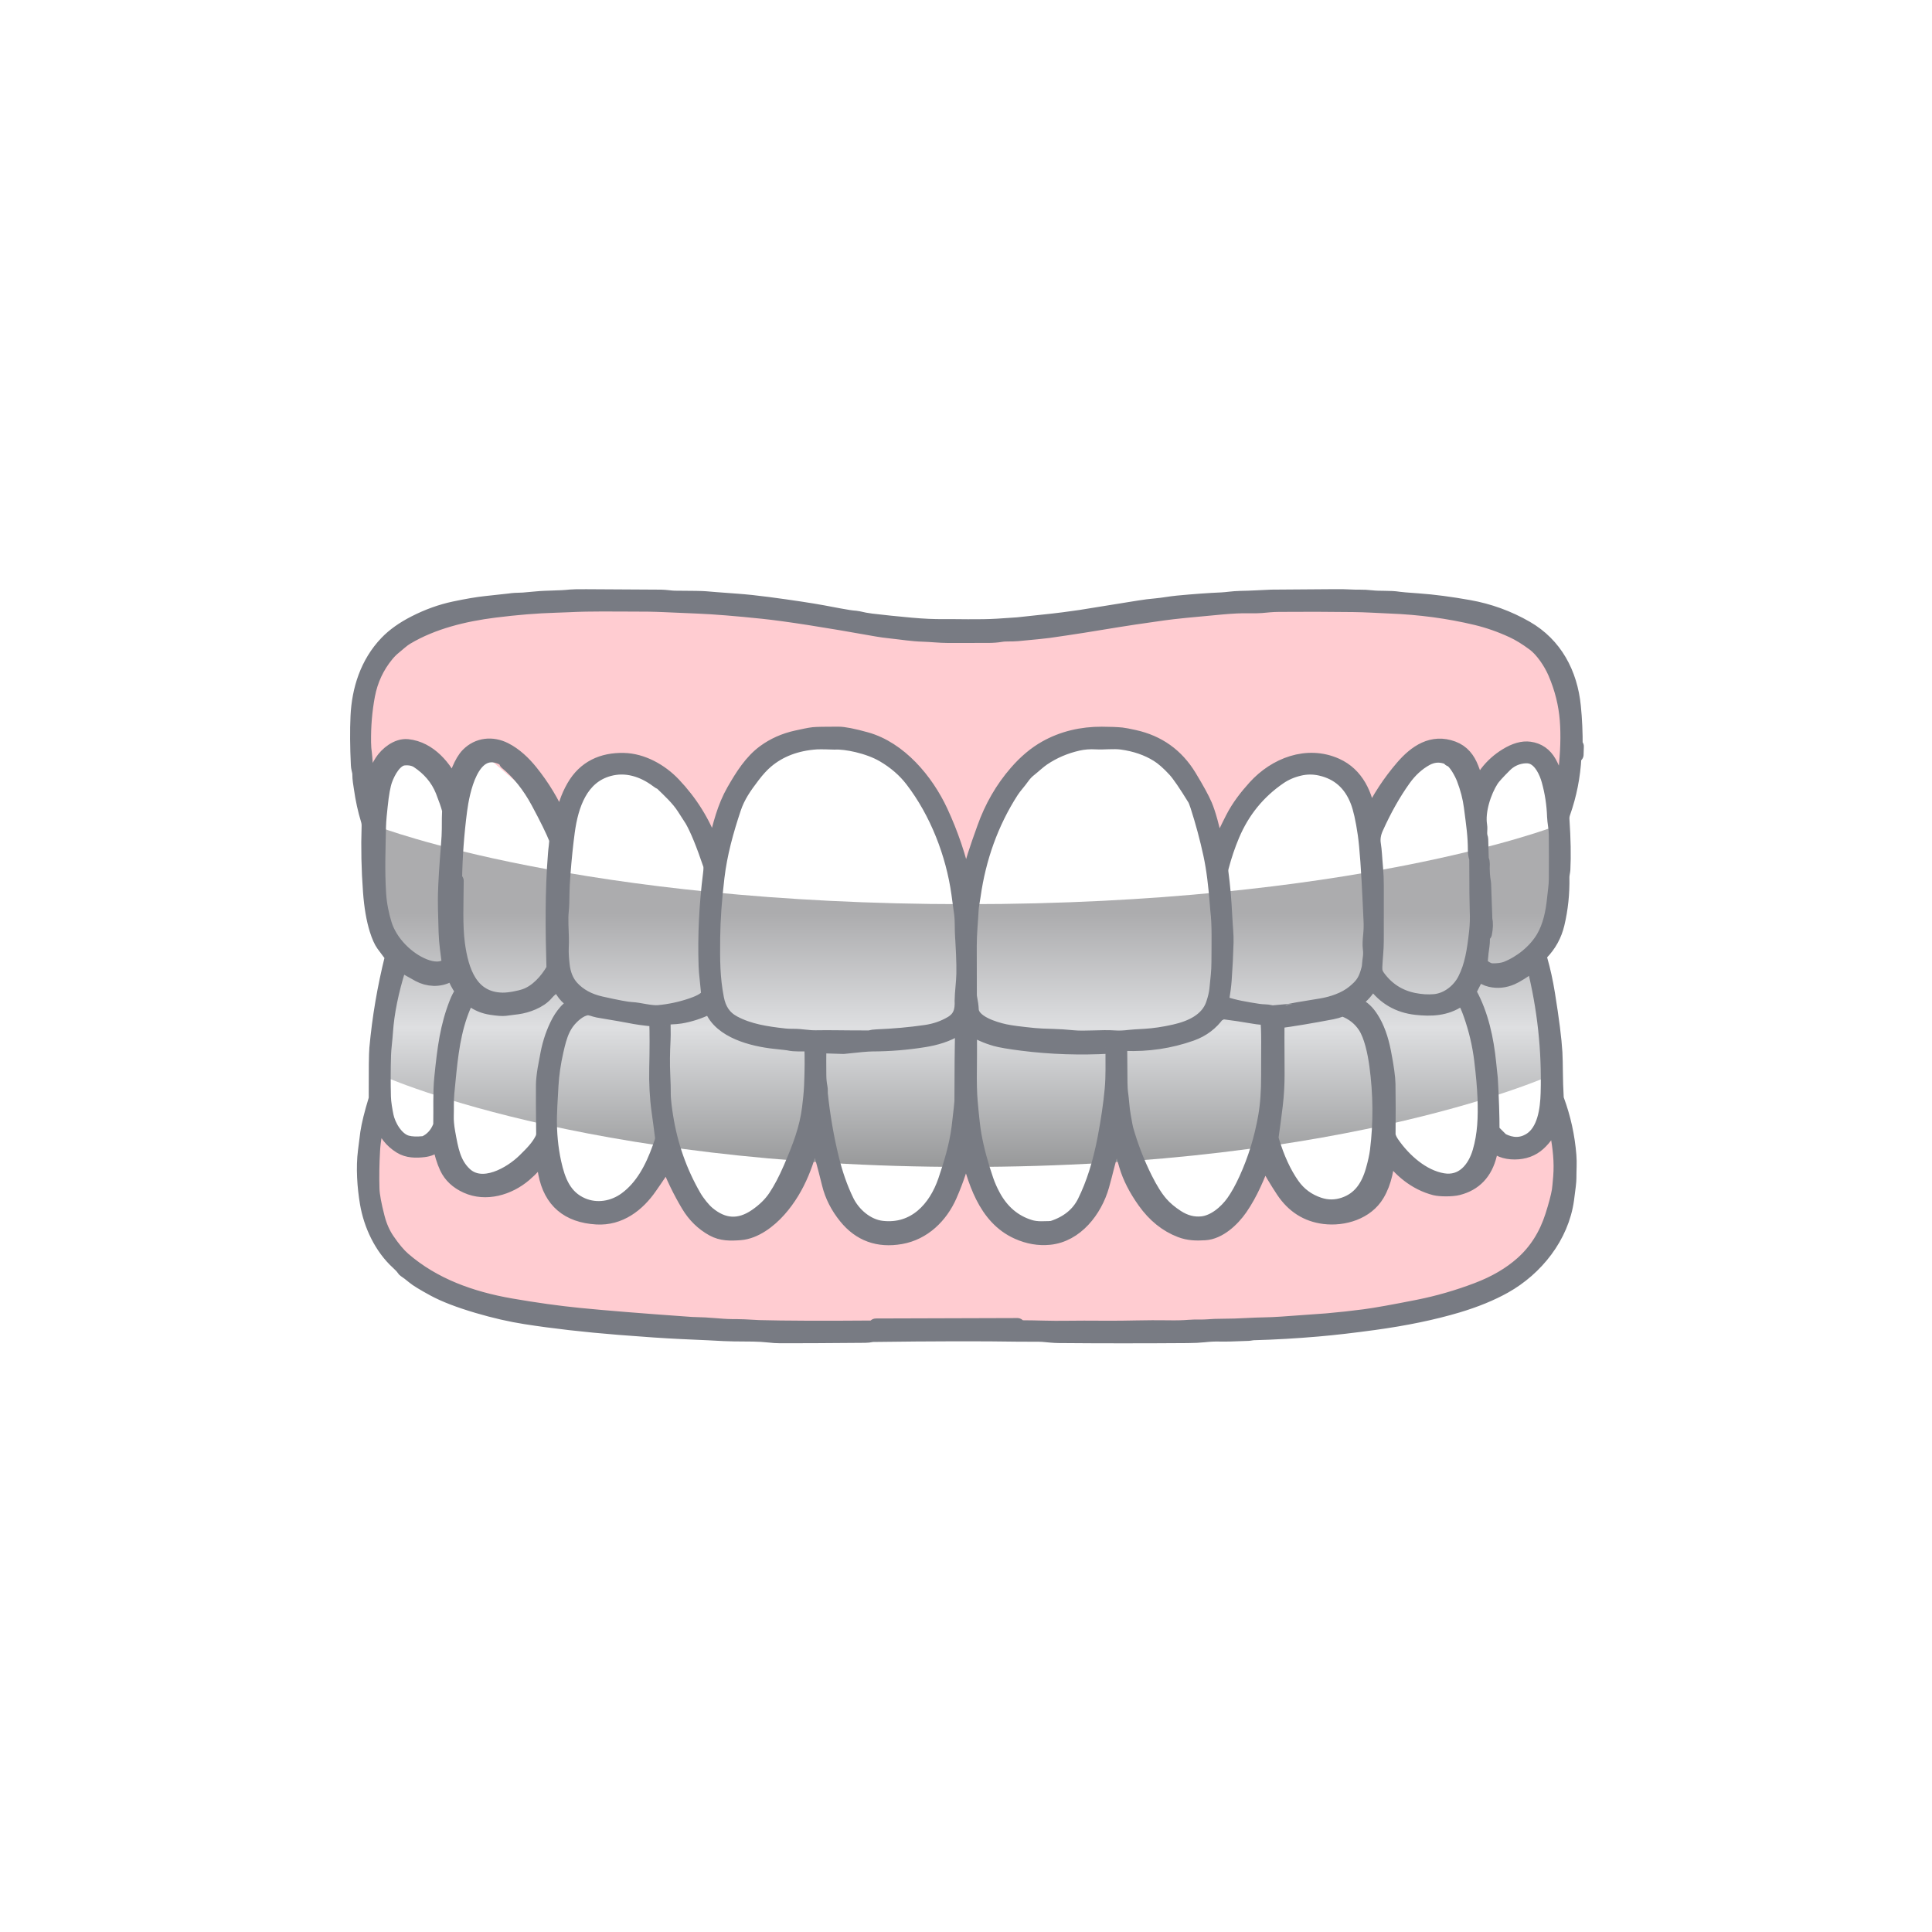 <svg width="100" height="100" viewBox="0 0 100 100" fill="none" xmlns="http://www.w3.org/2000/svg">
<circle cx="50" cy="50" r="50" fill="white"/>
<path d="M19 36H49L81 37.5V44L80 50V61L69.5 64H54.5L44.5 65.5L31.5 63.5L21.5 62.5L19 59.5L20.5 49.5L19 44V36Z" fill="white"/>
<path d="M18.5 35.5L22 32L32 31L48.5 32.5L65.5 31L73 31.5L79.5 33L81.5 37L81 41.5L79 39L76.5 41L75.5 39.5L73.5 39L71 42.5L70 40.5L67.5 39.5L66 40.5L62.5 43.5L60.5 39L56 38.5L53 39.5L50 45L46.5 39.5L42.5 38L39.5 39.5L37.5 43H36.5L34.625 40.062L31 40L28.5 42L25 39L23.5 40.5L22 39.5H20.5L19 42L18.5 35.5Z" fill="#FFCCD1"/>
<path d="M19.5 64L23.5 67L31.5 68.5L48.5 69L66 68.5H73L78.5 66L81 62.5V60.5L80.5 58.5L77.5 59.5L76.5 61H75.5H73.5L71 59.5L70.5 62.5H67.5L65.5 60L62.5 63.5L60.5 63L58 59L56 63.5L51.5 63L50 57L49 60.5L47.5 63.5L45 64L43.5 62L42 59L39.5 62.5L38.5 63.5L37 63L36 62.5L34.5 60.5L32 62.5H29.5L28.5 60L25 61.5L22.5 59.5L20.5 59L19.5 58.5L19 60L19.5 64Z" fill="#FFCCD1"/>
<mask id="mask0_500_6761" style="mask-type:alpha" maskUnits="userSpaceOnUse" x="10" y="30" width="80" height="40">
<rect x="10" y="30" width="80" height="40" fill="#D9D9D9"/>
</mask>
<g mask="url(#mask0_500_6761)">
<g filter="url(#filter0_g_500_6761)">
<path d="M19.6 42.8C19.6 42.8 30.026 46.8 50 46.8C69.974 46.8 80.4 42.8 80.4 42.8L80.8 47.2L79.6 50L80.4 55.6C80.4 55.6 70.019 60.4 50 60.4C29.981 60.4 19.6 55.6 19.6 55.6L20.4 49.6L19.2 46.4L19.6 42.8Z" fill="url(#paint0_linear_500_6761)"/>
</g>
<path d="M20.608 50.101C20.126 52.206 19.894 54.323 19.912 56.45C19.915 56.742 19.956 57.121 20.035 57.587C20.194 58.516 20.746 59.227 21.713 59.148C22.19 59.109 22.538 58.736 22.704 58.324C22.716 58.292 22.722 58.258 22.721 58.224C22.664 56.584 22.799 54.946 23.126 53.311C23.247 52.71 23.486 51.903 23.847 51.349C23.851 51.344 23.852 51.338 23.853 51.331C23.853 51.325 23.852 51.319 23.849 51.313L23.407 50.445C23.405 50.441 23.402 50.438 23.399 50.436C23.396 50.433 23.392 50.431 23.388 50.43C23.384 50.429 23.38 50.429 23.376 50.43C23.372 50.431 23.368 50.432 23.365 50.435C22.971 50.714 22.556 50.797 22.118 50.685C21.654 50.565 21.2 50.316 20.757 49.937C20.888 49.954 21.03 50.023 21.182 50.144C21.196 50.154 21.368 50.249 21.699 50.427C22.147 50.67 22.741 50.715 23.211 50.446C23.262 50.417 23.332 50.388 23.421 50.359C23.438 50.354 23.456 50.355 23.473 50.363C23.489 50.371 23.501 50.385 23.507 50.402C23.616 50.717 23.749 50.979 23.906 51.187C23.93 51.219 23.944 51.257 23.945 51.297C23.946 51.337 23.935 51.376 23.913 51.409C23.817 51.555 23.732 51.722 23.658 51.909C23.172 53.145 23.036 54.24 22.878 55.787C22.8 56.545 22.842 57.433 22.825 58.194C22.824 58.237 22.816 58.279 22.8 58.318C22.643 58.718 22.385 59.005 22.026 59.179C21.998 59.193 21.967 59.201 21.935 59.205C21.578 59.241 21.288 59.23 21.063 59.17C20.482 59.017 20.067 58.254 19.97 57.756C19.918 57.494 19.842 57.089 19.833 56.765C19.816 56.046 19.818 55.327 19.839 54.607C19.85 54.258 19.91 53.864 19.943 53.382C20.01 52.405 20.232 51.311 20.608 50.101Z" fill="#787B83"/>
<path d="M81.58 38.636C81.581 38.663 81.578 38.679 81.57 38.682C81.565 38.685 81.558 38.686 81.552 38.685C81.546 38.685 81.54 38.683 81.535 38.679C81.529 38.676 81.525 38.671 81.522 38.666C81.519 38.66 81.518 38.654 81.518 38.648C81.524 37.931 81.493 37.237 81.425 36.563C81.255 34.857 80.469 33.383 78.98 32.528C78.055 31.997 77.069 31.639 76.023 31.453C75.06 31.281 74.194 31.168 73.424 31.113C72.838 31.072 72.495 31.042 72.394 31.026C71.946 30.952 71.434 31.006 70.963 30.95C70.548 30.901 70.267 30.935 69.881 30.91C69.697 30.898 69.425 30.893 69.066 30.895C67.5 30.902 66.414 30.91 65.808 30.919C65.715 30.92 65.446 30.933 65 30.957C64.747 30.971 64.478 30.98 64.191 30.985C63.839 30.99 63.484 31.052 63.22 31.063C62.584 31.088 61.823 31.143 60.937 31.228C60.559 31.264 60.207 31.338 59.814 31.372C59.542 31.395 59.262 31.43 58.974 31.477C57.043 31.79 56.026 31.954 55.922 31.969C55.257 32.064 54.784 32.126 54.505 32.155C53.862 32.221 53.255 32.287 52.684 32.351C52.64 32.356 52.288 32.38 51.627 32.422C50.713 32.48 49.407 32.437 48.852 32.445C48.353 32.452 47.782 32.426 47.139 32.368C46.406 32.302 45.727 32.231 45.102 32.156C44.866 32.128 44.632 32.085 44.401 32.027C44.364 32.018 44.326 32.012 44.288 32.01C44.103 32 43.818 31.958 43.431 31.884C42.93 31.789 42.672 31.74 42.656 31.738C41.961 31.609 40.989 31.462 39.739 31.296C39.15 31.218 38.613 31.162 38.13 31.127C37.231 31.061 36.694 31.02 36.516 31.002C36.366 30.987 35.837 30.977 34.929 30.974C34.727 30.973 34.452 30.922 34.219 30.92C33.213 30.911 31.923 30.903 30.349 30.897C29.91 30.895 29.638 30.9 29.534 30.912C28.952 30.978 28.346 30.952 27.748 31.01C27.356 31.049 27.13 31.069 27.071 31.07C26.758 31.077 26.532 31.091 26.393 31.114C26.364 31.119 25.948 31.165 25.145 31.251C24.721 31.296 24.181 31.388 23.525 31.526C22.835 31.672 22.154 31.917 21.482 32.259C20.882 32.566 20.398 32.911 20.031 33.295C19.035 34.333 18.606 35.702 18.542 37.08C18.508 37.8 18.514 38.64 18.561 39.602C18.567 39.734 18.605 39.842 18.627 39.965C18.633 39.996 18.636 40.028 18.636 40.059C18.635 40.339 18.683 40.571 18.715 40.793C18.797 41.374 18.916 41.92 19.073 42.431C19.106 42.537 19.12 42.647 19.116 42.757C19.079 43.869 19.103 45.002 19.189 46.157C19.246 46.928 19.358 47.579 19.524 48.111C19.633 48.456 19.745 48.709 19.863 48.871C19.88 48.894 20.023 49.085 20.291 49.444C20.303 49.461 20.312 49.481 20.316 49.502C20.32 49.522 20.32 49.544 20.315 49.564C19.926 51.125 19.66 52.691 19.517 54.262C19.492 54.536 19.481 55.39 19.485 56.824C19.485 56.859 19.48 56.894 19.469 56.927C19.252 57.637 19.111 58.209 19.046 58.644C19.045 58.653 19.006 58.962 18.928 59.571C18.816 60.446 18.888 61.439 19.027 62.263C19.217 63.395 19.764 64.56 20.622 65.338C20.767 65.47 20.864 65.576 20.913 65.656C20.93 65.684 20.954 65.709 20.982 65.728C21.105 65.807 21.255 65.921 21.433 66.069C21.591 66.203 21.938 66.414 22.471 66.705C23.012 66.999 23.764 67.289 24.725 67.573C25.602 67.831 26.431 68.021 27.211 68.143C28.663 68.369 30.273 68.553 32.041 68.694C33.4 68.802 34.472 68.874 35.257 68.91C36.185 68.952 36.658 68.973 36.674 68.974C37.296 69.01 37.734 69.029 37.987 69.031C38.764 69.038 39.263 69.028 39.83 69.092C40.022 69.114 40.199 69.126 40.358 69.126C41.2 69.13 42.674 69.122 44.783 69.104C44.893 69.103 45.005 69.09 45.12 69.067C45.142 69.062 45.165 69.06 45.187 69.06C48.284 69.019 50.812 69.014 52.771 69.046C52.953 69.048 53.153 69.049 53.37 69.047C53.669 69.045 53.869 69.048 53.969 69.056C54.284 69.082 54.524 69.113 54.801 69.116C56.944 69.135 59.169 69.135 61.474 69.118C61.81 69.115 62.087 69.102 62.304 69.078C62.619 69.044 62.895 69.031 63.132 69.039C63.377 69.047 63.867 69.036 64.603 69.004C64.704 69 64.788 68.972 64.894 68.97C65.989 68.94 67.095 68.876 68.21 68.779C69.056 68.706 70.027 68.594 71.124 68.443C72.742 68.221 74.179 67.923 75.434 67.548C76.361 67.272 77.17 66.941 77.861 66.554C79.489 65.643 80.809 63.993 81.073 62.088C81.155 61.502 81.196 61.132 81.195 60.978C81.194 60.532 81.226 60.205 81.194 59.805C81.115 58.82 80.906 57.867 80.566 56.945C80.55 56.901 80.541 56.855 80.538 56.809C80.481 55.882 80.503 55.042 80.47 54.477C80.43 53.788 80.301 52.774 80.085 51.435C79.984 50.812 79.856 50.23 79.702 49.689C79.659 49.541 79.663 49.41 79.761 49.308C80.17 48.886 80.443 48.389 80.58 47.817C80.765 47.042 80.849 46.241 80.833 45.414C80.83 45.276 80.876 45.116 80.882 45.013C80.919 44.302 80.903 43.438 80.835 42.42C80.827 42.298 80.844 42.177 80.885 42.062C81.213 41.135 81.402 40.177 81.454 39.189C81.457 39.127 81.494 39.084 81.566 39.062C81.507 40.144 81.296 41.191 80.934 42.203C80.915 42.255 80.931 42.449 80.981 42.785C80.983 42.799 80.984 42.813 80.984 42.828C80.992 43.007 80.993 43.846 80.985 45.344C80.984 45.678 80.939 46.021 80.914 46.331C80.829 47.395 80.627 48.575 79.832 49.348C79.803 49.377 79.782 49.412 79.771 49.451C79.76 49.49 79.76 49.531 79.77 49.57C80.38 51.97 80.663 54.362 80.62 56.747C80.619 56.812 80.63 56.877 80.653 56.937C81.046 57.992 81.262 59.078 81.3 60.195C81.343 61.432 81.177 62.506 80.8 63.416C80.383 64.424 79.728 65.287 78.835 66.007C78.489 66.285 78.193 66.49 77.95 66.621C76.517 67.385 74.934 67.849 73.31 68.172C71.811 68.47 70.168 68.699 68.381 68.86C66.556 69.024 64.706 69.114 62.829 69.13C62.603 69.131 62.321 69.178 62.085 69.179C59.255 69.193 57.552 69.2 56.978 69.2C53.684 69.202 50.044 69.076 46.903 69.136C46.818 69.138 46.575 69.143 46.174 69.153C44.163 69.199 42.108 69.211 40.007 69.189C39.783 69.187 39.545 69.147 39.307 69.144C37.796 69.128 36.337 69.078 34.932 68.994C33.157 68.888 31.423 68.748 29.729 68.573C28.538 68.451 27.455 68.298 26.48 68.114C26.036 68.03 25.441 67.883 24.697 67.672C23.166 67.239 21.614 66.568 20.502 65.419C19.831 64.725 19.355 63.913 19.074 62.984C18.973 62.649 18.926 62.231 18.869 61.885C18.839 61.699 18.822 61.551 18.818 61.439C18.766 59.982 18.824 58.776 19.176 57.589C19.297 57.176 19.364 56.943 19.377 56.889C19.39 56.83 19.392 56.768 19.383 56.707C19.367 56.603 19.337 56.478 19.339 56.336C19.349 55.803 19.332 55.358 19.367 54.858C19.494 53.073 19.771 51.326 20.201 49.617C20.212 49.572 20.212 49.525 20.201 49.481C20.189 49.436 20.166 49.395 20.135 49.362C19.451 48.638 19.218 47.613 19.124 46.654C19.047 45.868 19.013 45.37 19.021 45.161C19.033 44.851 18.981 44.595 18.982 44.332C18.984 43.692 18.987 43.146 18.992 42.694C18.994 42.589 18.981 42.485 18.955 42.385C18.502 40.651 18.326 38.901 18.428 37.135C18.561 34.837 19.503 33.053 21.639 32.076C22.493 31.684 23.339 31.423 24.176 31.293C25.511 31.085 26.856 30.95 28.21 30.889C28.287 30.885 28.401 30.848 28.472 30.848C29.463 30.846 30.62 30.8 31.69 30.81C33.496 30.828 34.734 30.846 35.403 30.864C35.533 30.868 35.678 30.896 35.802 30.9C37.23 30.936 38.67 31.05 40.122 31.242C41.23 31.389 42.495 31.596 43.917 31.864C44.689 32.011 45.789 32.15 47.219 32.283C47.547 32.314 47.815 32.328 48.023 32.325C48.396 32.32 48.724 32.375 49.1 32.37C50.188 32.358 50.781 32.353 50.879 32.357C51.055 32.365 51.23 32.352 51.405 32.319C51.602 32.282 51.861 32.327 52.112 32.303C53.809 32.139 54.976 32.01 55.615 31.914C56.16 31.832 57.274 31.655 58.956 31.381C59.733 31.255 60.699 31.146 61.852 31.052C63.321 30.934 64.513 30.865 65.427 30.846C65.668 30.84 66.602 30.826 68.231 30.802C68.888 30.792 70.03 30.823 71.659 30.895C72.844 30.947 74.028 31.053 75.213 31.215C75.866 31.304 76.486 31.433 77.072 31.601C77.979 31.861 79.141 32.392 79.861 33.053C80.676 33.802 81.191 34.733 81.405 35.845C81.577 36.739 81.635 37.67 81.58 38.636Z" fill="#787B83"/>
<path d="M81.58 38.636L81.566 39.062C81.494 39.085 81.457 39.127 81.454 39.189C81.402 40.177 81.213 41.135 80.885 42.062C80.844 42.177 80.827 42.299 80.835 42.42C80.903 43.438 80.919 44.302 80.882 45.013C80.876 45.116 80.83 45.276 80.833 45.414C80.849 46.242 80.765 47.042 80.58 47.817C80.443 48.39 80.17 48.887 79.761 49.308C79.663 49.41 79.659 49.541 79.702 49.689C79.856 50.23 79.984 50.812 80.085 51.435C80.301 52.774 80.43 53.788 80.47 54.477C80.503 55.042 80.481 55.883 80.538 56.809C80.541 56.855 80.55 56.901 80.566 56.945C80.906 57.867 81.115 58.82 81.194 59.805C81.226 60.205 81.194 60.533 81.195 60.978C81.196 61.132 81.155 61.502 81.073 62.088C80.809 63.993 79.489 65.643 77.861 66.555C77.17 66.941 76.361 67.272 75.434 67.549C74.179 67.923 72.742 68.221 71.124 68.443C70.027 68.594 69.056 68.706 68.21 68.779C67.095 68.876 65.989 68.94 64.894 68.97C64.788 68.973 64.704 69 64.603 69.004C63.867 69.036 63.377 69.047 63.132 69.039C62.895 69.031 62.619 69.044 62.304 69.078C62.087 69.102 61.81 69.115 61.474 69.118C59.169 69.135 56.944 69.135 54.801 69.116C54.524 69.113 54.284 69.082 53.969 69.056C53.869 69.048 53.669 69.045 53.37 69.047C53.153 69.049 52.953 69.049 52.771 69.046C50.812 69.014 48.284 69.019 45.187 69.06C45.165 69.06 45.142 69.062 45.12 69.067C45.005 69.091 44.893 69.103 44.783 69.104C42.674 69.122 41.2 69.13 40.358 69.126C40.199 69.126 40.022 69.114 39.83 69.092C39.263 69.028 38.764 69.038 37.987 69.031C37.734 69.029 37.296 69.01 36.674 68.974C36.658 68.973 36.185 68.952 35.257 68.91C34.472 68.874 33.4 68.802 32.041 68.694C30.273 68.553 28.663 68.37 27.211 68.143C26.431 68.022 25.602 67.831 24.725 67.573C23.764 67.289 23.012 66.999 22.471 66.705C21.938 66.415 21.591 66.203 21.433 66.07C21.255 65.921 21.105 65.807 20.982 65.728C20.954 65.709 20.93 65.684 20.913 65.656C20.864 65.576 20.767 65.47 20.622 65.338C19.764 64.56 19.217 63.395 19.027 62.263C18.888 61.439 18.816 60.446 18.928 59.571C19.006 58.962 19.045 58.653 19.046 58.644C19.111 58.209 19.253 57.637 19.47 56.927C19.48 56.894 19.485 56.859 19.485 56.824C19.482 55.39 19.492 54.536 19.517 54.262C19.66 52.691 19.926 51.125 20.315 49.565C20.32 49.544 20.32 49.522 20.316 49.502C20.312 49.481 20.303 49.461 20.291 49.444C20.023 49.085 19.88 48.894 19.863 48.871C19.746 48.709 19.633 48.456 19.524 48.111C19.358 47.579 19.246 46.928 19.189 46.157C19.103 45.002 19.079 43.869 19.117 42.757C19.12 42.647 19.106 42.537 19.073 42.431C18.916 41.92 18.797 41.375 18.715 40.793C18.683 40.571 18.635 40.339 18.636 40.059C18.636 40.028 18.633 39.996 18.628 39.966C18.605 39.842 18.567 39.734 18.561 39.602C18.514 38.64 18.508 37.8 18.542 37.08C18.606 35.702 19.035 34.334 20.031 33.295C20.398 32.911 20.882 32.566 21.482 32.26C22.154 31.917 22.835 31.672 23.525 31.526C24.181 31.388 24.721 31.296 25.145 31.251C25.948 31.165 26.364 31.119 26.393 31.114C26.532 31.091 26.758 31.077 27.071 31.071C27.13 31.069 27.356 31.049 27.748 31.011C28.346 30.952 28.952 30.978 29.534 30.912C29.638 30.9 29.91 30.895 30.349 30.897C31.923 30.904 33.213 30.911 34.219 30.92C34.453 30.922 34.727 30.973 34.93 30.974C35.837 30.978 36.366 30.987 36.516 31.002C36.694 31.02 37.231 31.061 38.13 31.127C38.613 31.162 39.15 31.218 39.739 31.296C40.989 31.462 41.961 31.609 42.656 31.738C42.672 31.74 42.93 31.789 43.431 31.884C43.818 31.958 44.103 32 44.288 32.01C44.326 32.012 44.364 32.018 44.401 32.027C44.632 32.085 44.866 32.128 45.102 32.157C45.727 32.231 46.406 32.302 47.139 32.368C47.782 32.426 48.353 32.452 48.852 32.445C49.407 32.437 50.713 32.48 51.627 32.422C52.288 32.38 52.64 32.356 52.684 32.351C53.255 32.287 53.862 32.221 54.505 32.155C54.784 32.126 55.257 32.064 55.922 31.969C56.026 31.954 57.043 31.791 58.974 31.477C59.262 31.431 59.542 31.395 59.814 31.372C60.207 31.338 60.559 31.264 60.937 31.228C61.823 31.144 62.584 31.089 63.22 31.063C63.484 31.053 63.839 30.99 64.192 30.985C64.478 30.98 64.747 30.971 65 30.957C65.446 30.933 65.715 30.92 65.808 30.919C66.414 30.911 67.5 30.903 69.066 30.895C69.425 30.893 69.697 30.898 69.881 30.91C70.267 30.935 70.548 30.901 70.963 30.95C71.435 31.006 71.946 30.952 72.394 31.026C72.495 31.043 72.838 31.072 73.424 31.113C74.194 31.168 75.06 31.282 76.023 31.453C77.069 31.639 78.055 31.997 78.98 32.528C80.469 33.383 81.255 34.857 81.425 36.564C81.493 37.237 81.524 37.931 81.518 38.648C81.518 38.654 81.519 38.66 81.522 38.666C81.525 38.672 81.529 38.676 81.535 38.68C81.54 38.683 81.546 38.685 81.552 38.685C81.558 38.686 81.565 38.685 81.57 38.682C81.578 38.679 81.581 38.663 81.58 38.636ZM19.173 41.047C19.234 40.975 19.268 40.908 19.276 40.846C19.344 40.332 19.512 39.864 19.779 39.443C20.037 39.038 20.575 38.604 21.093 38.657C22.214 38.773 23.017 39.756 23.433 40.693C23.435 40.698 23.44 40.703 23.445 40.706C23.45 40.709 23.456 40.711 23.463 40.711C23.469 40.71 23.475 40.708 23.48 40.704C23.485 40.7 23.488 40.695 23.49 40.689C23.647 40.176 23.88 39.456 24.244 39.087C24.754 38.572 25.477 38.498 26.122 38.824C26.642 39.087 27.089 39.514 27.456 39.971C28.062 40.723 28.562 41.55 28.954 42.452C28.965 42.475 28.982 42.486 29.008 42.483C29.016 42.483 29.026 42.474 29.038 42.457C29.044 42.487 29.058 42.502 29.08 42.501C29.118 42.499 29.139 42.482 29.143 42.45C29.223 41.836 29.415 41.265 29.719 40.736C30.281 39.759 31.183 39.347 32.282 39.371C33.234 39.391 34.185 39.922 34.843 40.615C35.722 41.541 36.371 42.582 36.787 43.738C36.798 43.766 36.816 43.79 36.841 43.807C36.866 43.823 36.895 43.831 36.925 43.829C36.955 43.827 36.983 43.816 37.006 43.797C37.029 43.778 37.044 43.752 37.051 43.723C37.286 42.713 37.522 41.777 38.002 40.941C38.44 40.178 38.907 39.432 39.583 38.938C40.064 38.586 40.615 38.342 41.236 38.205C41.487 38.15 41.906 38.056 42.106 38.037C42.268 38.021 42.695 38.012 43.386 38.012C43.672 38.011 44.151 38.105 44.822 38.292C46.537 38.77 47.921 40.404 48.67 42.02C49.203 43.168 49.605 44.354 49.878 45.576C49.88 45.586 49.885 45.595 49.891 45.603C49.898 45.611 49.906 45.617 49.915 45.621C49.944 45.633 49.966 45.63 49.981 45.611L50.05 45.63C50.103 45.652 50.134 45.642 50.142 45.599C50.336 44.623 50.564 44.001 50.964 42.879C51.351 41.787 51.905 40.828 52.624 40.002C53.097 39.456 53.601 39.033 54.134 38.733C55.01 38.238 55.999 38.01 57.028 38.014C57.465 38.016 57.809 38.03 58.059 38.055C58.17 38.066 58.388 38.108 58.714 38.18C59.943 38.453 60.884 39.127 61.537 40.202C61.935 40.858 62.205 41.352 62.348 41.686C62.523 42.098 62.718 42.797 62.933 43.783C62.936 43.795 62.941 43.805 62.95 43.814C62.958 43.822 62.969 43.827 62.98 43.829C63.083 43.848 63.159 43.795 63.209 43.672C63.335 43.363 63.537 42.934 63.816 42.386C64.134 41.761 64.546 41.24 64.974 40.766C66.018 39.611 67.654 38.967 69.149 39.637C70.205 40.109 70.677 41.165 70.818 42.285C70.828 42.366 70.856 42.375 70.9 42.312C70.917 42.327 70.94 42.306 70.968 42.248C71.403 41.34 71.953 40.501 72.617 39.729C73.291 38.945 74.14 38.365 75.191 38.758C75.681 38.94 75.958 39.306 76.14 39.772C76.267 40.1 76.374 40.395 76.461 40.657C76.463 40.663 76.466 40.669 76.471 40.673C76.475 40.678 76.481 40.681 76.487 40.682C76.493 40.684 76.499 40.684 76.505 40.682C76.512 40.681 76.517 40.677 76.522 40.673C76.536 40.66 76.549 40.64 76.559 40.615C76.611 40.658 76.651 40.647 76.678 40.58C76.77 40.352 76.871 40.167 76.98 40.024C77.253 39.667 77.585 39.368 77.977 39.127C78.422 38.852 78.821 38.739 79.172 38.788C79.611 38.849 79.945 39.081 80.172 39.487C80.396 39.885 80.537 40.346 80.595 40.871C80.596 40.886 80.603 40.899 80.613 40.909C80.624 40.919 80.638 40.926 80.652 40.927C80.679 40.93 80.697 40.924 80.708 40.91C80.731 40.934 80.753 40.948 80.775 40.951C80.803 40.969 80.831 40.972 80.858 40.959C80.866 40.955 80.872 40.95 80.876 40.943C80.881 40.936 80.884 40.928 80.884 40.92C80.907 40.583 81.017 40.3 81.053 39.973C81.168 38.954 81.195 38.052 81.134 37.268C81.07 36.44 80.866 35.622 80.52 34.815C80.282 34.261 79.845 33.623 79.42 33.307C79.018 33.008 78.647 32.78 78.307 32.622C77.681 32.332 77.048 32.11 76.405 31.956C74.977 31.615 73.487 31.415 71.935 31.356C71.81 31.352 71.496 31.337 70.994 31.311C70.682 31.295 70.367 31.285 70.05 31.281C68.752 31.264 67.466 31.261 66.191 31.272C65.822 31.276 65.595 31.305 65.277 31.333C65.145 31.345 64.916 31.348 64.591 31.343C64.234 31.336 63.785 31.358 63.242 31.406C61.738 31.54 60.733 31.642 60.228 31.713C59.006 31.886 58.214 32.003 57.852 32.065C56.657 32.267 55.462 32.454 54.269 32.624C54.104 32.648 53.568 32.703 52.66 32.787C52.346 32.817 52.061 32.783 51.811 32.827C51.62 32.859 51.408 32.876 51.174 32.878C50.345 32.881 49.64 32.882 49.059 32.88C48.635 32.879 48.175 32.824 47.775 32.814C47.218 32.8 46.658 32.704 46.104 32.647C45.838 32.619 45.602 32.587 45.395 32.55C42.68 32.065 40.706 31.758 39.474 31.629C38.105 31.486 36.99 31.396 36.13 31.36C35.55 31.335 34.96 31.31 34.362 31.284C33.86 31.261 33.27 31.252 32.591 31.255C31.838 31.259 30.639 31.227 29.42 31.29C29.271 31.298 29.046 31.306 28.745 31.315C27.778 31.343 26.727 31.429 25.59 31.572C24.024 31.77 22.396 32.16 21.025 32.977C20.798 33.112 20.612 33.3 20.42 33.451C20.272 33.568 20.134 33.703 20.007 33.856C19.496 34.473 19.165 35.181 19.012 35.979C18.864 36.759 18.795 37.574 18.806 38.424C18.809 38.648 18.825 38.848 18.853 39.024C18.862 39.085 18.878 39.285 18.9 39.625C18.912 39.809 18.97 40.269 19.075 41.003C19.078 41.018 19.083 41.032 19.091 41.045C19.126 41.1 19.154 41.101 19.173 41.047ZM43.2 38.4L42.8 38.389C43.237 38.398 42.458 38.375 42.258 38.389C41.211 38.46 40.34 38.791 39.645 39.381C39.419 39.573 39.185 39.828 38.942 40.148C38.512 40.712 38.172 41.197 37.958 41.84C37.564 43.021 37.245 44.179 37.1 45.392C36.961 46.552 36.887 47.592 36.877 48.511C36.865 49.688 36.862 50.593 37.073 51.682C37.185 52.264 37.455 52.69 37.964 52.963C38.768 53.395 39.667 53.525 40.597 53.631C40.734 53.646 40.904 53.654 41.107 53.652C41.471 53.651 41.843 53.734 42.22 53.727C42.949 53.712 43.697 53.738 44.974 53.736C44.996 53.736 45.019 53.732 45.04 53.726C45.138 53.7 45.247 53.685 45.37 53.68C46.263 53.643 47.11 53.567 47.911 53.451C48.412 53.379 48.863 53.222 49.265 52.983C49.712 52.716 49.842 52.337 49.81 51.761C49.806 51.703 49.831 51.371 49.883 50.764C49.919 50.359 49.907 49.665 49.848 48.683C49.845 48.624 49.841 48.564 49.836 48.503C49.806 48.111 49.836 47.67 49.784 47.287C49.724 46.839 49.676 46.489 49.641 46.237C49.354 44.188 48.524 42.033 47.239 40.36C46.846 39.847 46.345 39.414 45.737 39.058C44.952 38.6 43.77 38.365 43.2 38.4ZM58.054 38.399C57.635 38.343 57.152 38.411 56.744 38.388C56.404 38.368 56.084 38.393 55.783 38.462C55.121 38.613 54.519 38.871 53.976 39.237C53.741 39.395 53.47 39.653 53.286 39.797C53.139 39.911 53.009 40.047 52.901 40.2C52.729 40.446 52.493 40.694 52.336 40.939C51.283 42.572 50.63 44.425 50.361 46.351C50.319 46.646 50.266 46.882 50.256 47.073C50.222 47.723 50.157 48.299 50.157 48.963C50.156 50.113 50.157 50.956 50.162 51.492C50.162 51.543 50.167 51.594 50.177 51.645C50.226 51.893 50.254 52.093 50.259 52.245C50.281 52.938 51.441 53.285 52.009 53.408C52.302 53.471 52.809 53.538 53.532 53.609C53.768 53.631 54.101 53.648 54.532 53.657C54.81 53.664 55.144 53.686 55.532 53.724C56.158 53.787 57.026 53.685 57.704 53.735C57.923 53.751 58.184 53.74 58.486 53.703C58.579 53.691 58.839 53.674 59.264 53.65C59.73 53.623 60.242 53.548 60.798 53.422C61.644 53.232 62.524 52.844 62.817 51.975C62.917 51.676 62.978 51.415 62.999 51.19C63.049 50.652 63.103 50.313 63.104 49.784C63.106 48.762 63.14 47.888 63.044 47.095C63.041 47.065 63.027 46.899 63.003 46.599C62.947 45.896 62.852 45.009 62.682 44.223C62.499 43.377 62.275 42.543 62.011 41.723C61.947 41.526 61.895 41.394 61.853 41.326C61.389 40.571 61.048 40.073 60.829 39.833C60.5 39.475 60.2 39.212 59.93 39.044C59.393 38.71 58.767 38.495 58.054 38.399ZM23.602 45.594C23.597 46.676 23.536 47.92 23.667 48.869C23.857 50.259 24.335 51.748 26.006 51.778C26.349 51.784 26.89 51.679 27.18 51.578C27.805 51.363 28.326 50.78 28.652 50.215C28.675 50.175 28.686 50.13 28.684 50.084C28.63 48.218 28.602 46.163 28.762 44.208C28.772 44.078 28.785 43.945 28.803 43.811C28.831 43.596 28.835 43.465 28.817 43.418C28.645 42.986 28.332 42.346 27.877 41.501C27.42 40.652 26.872 39.965 26.231 39.439C26.23 39.337 26.129 39.245 25.928 39.162C24.376 38.523 23.905 40.995 23.78 41.943C23.622 43.156 23.534 44.365 23.517 45.571C23.517 45.578 23.518 45.585 23.521 45.591C23.524 45.598 23.528 45.603 23.533 45.608C23.538 45.612 23.544 45.616 23.551 45.618C23.558 45.62 23.565 45.62 23.572 45.619C23.578 45.619 23.588 45.61 23.602 45.594ZM75.042 39.255C75.02 39.215 74.959 39.178 74.86 39.145C74.494 39.023 74.137 39.059 73.788 39.253C73.348 39.499 72.964 39.851 72.637 40.307C72.113 41.039 71.635 41.885 71.204 42.846C71.072 43.139 71.029 43.424 71.074 43.7C71.132 44.059 71.132 44.331 71.189 44.951C71.213 45.224 71.226 45.525 71.226 45.853C71.228 46.646 71.228 47.591 71.225 48.688C71.224 49.166 71.169 49.562 71.149 50.037C71.139 50.275 71.185 50.42 71.314 50.595C71.784 51.236 72.405 51.634 73.177 51.789C73.551 51.864 73.909 51.886 74.249 51.856C74.931 51.795 75.543 51.31 75.845 50.715C76.216 49.984 76.329 49.204 76.438 48.253C76.479 47.889 76.49 47.51 76.473 47.115C76.46 46.837 76.451 45.959 76.448 44.482C76.448 44.455 76.444 44.427 76.436 44.401C76.397 44.274 76.377 44.148 76.377 44.023C76.376 43.252 76.295 42.735 76.168 41.752C76.107 41.279 75.981 40.791 75.788 40.289C75.682 40.012 75.35 39.378 75.091 39.294C75.071 39.288 75.053 39.274 75.042 39.255ZM76.844 47.568C76.89 47.777 76.883 48.029 76.823 48.322C76.827 48.293 76.815 48.271 76.787 48.256C76.78 48.252 76.772 48.251 76.764 48.251C76.756 48.251 76.749 48.253 76.742 48.257C76.735 48.261 76.729 48.267 76.725 48.274C76.721 48.281 76.719 48.289 76.719 48.297C76.715 48.521 76.728 48.756 76.696 48.952C76.662 49.158 76.631 49.435 76.604 49.784C76.601 49.824 76.607 49.863 76.621 49.9C76.636 49.937 76.659 49.97 76.688 49.996C76.82 50.116 76.963 50.2 77.119 50.249C77.145 50.258 77.173 50.263 77.202 50.263C77.539 50.268 77.802 50.232 77.992 50.155C78.739 49.854 79.476 49.271 79.899 48.557C80.249 47.964 80.404 47.233 80.473 46.531C80.51 46.153 80.566 45.847 80.568 45.477C80.574 44.736 80.574 43.973 80.566 43.188C80.563 42.87 80.487 42.562 80.476 42.264C80.455 41.628 80.359 41.004 80.189 40.393C80.063 39.941 79.789 39.343 79.318 39.161C79.176 39.106 79.003 39.094 78.8 39.123C78.438 39.176 78.128 39.331 77.871 39.587C77.502 39.954 77.272 40.209 77.18 40.351C76.797 40.948 76.45 41.974 76.575 42.731C76.61 42.945 76.534 43.148 76.62 43.376C76.627 43.394 76.63 43.413 76.63 43.432L76.658 44.435C76.658 44.456 76.662 44.476 76.67 44.495C76.701 44.579 76.716 44.644 76.713 44.69C76.696 45.038 76.718 45.38 76.777 45.717C76.778 45.722 76.779 45.727 76.779 45.733L76.844 47.568ZM23.265 49.861C23.265 49.858 23.232 49.59 23.166 49.057C23.133 48.798 23.112 48.528 23.102 48.246C23.069 47.297 23.058 46.634 23.069 46.257C23.085 45.661 23.136 44.846 23.22 43.811C23.252 43.411 23.268 43.109 23.268 42.907C23.268 42.459 23.272 42.157 23.282 42.001C23.285 41.962 23.281 41.923 23.271 41.886C23.211 41.656 23.1 41.337 22.939 40.928C22.673 40.258 22.211 39.751 21.65 39.377C21.457 39.247 21.212 39.195 20.915 39.219C20.423 39.259 20.068 39.933 19.916 40.35C19.814 40.628 19.731 41.087 19.666 41.729C19.641 41.97 19.586 42.447 19.579 42.797C19.561 43.839 19.505 45.01 19.588 46.292C19.625 46.841 19.742 47.384 19.882 47.84C20.179 48.802 21.056 49.674 21.948 50.026C22.361 50.189 22.862 50.265 23.216 49.959C23.23 49.947 23.242 49.932 23.25 49.915C23.259 49.899 23.264 49.88 23.265 49.861ZM36.693 51.46C36.661 51.121 36.636 50.874 36.619 50.718C36.584 50.414 36.565 50.169 36.559 49.985C36.508 48.426 36.584 46.841 36.788 45.23C36.818 44.995 36.818 44.835 36.789 44.75C36.426 43.677 36.111 42.907 35.845 42.442C35.837 42.428 35.696 42.209 35.422 41.783C35.122 41.317 34.673 40.903 34.279 40.523C34.264 40.508 34.245 40.496 34.225 40.488C34.187 40.474 34.122 40.433 34.033 40.367C33.648 40.079 33.248 39.881 32.833 39.774C32.384 39.659 31.941 39.661 31.504 39.781C30.037 40.182 29.542 41.656 29.353 43.041C29.265 43.695 29.191 44.412 29.131 45.192C29.098 45.637 29.08 45.965 29.078 46.175C29.075 46.626 29.062 46.953 29.039 47.156C29.02 47.327 29.014 47.559 29.022 47.85C29.039 48.434 29.061 48.585 29.038 49.106C29.03 49.299 29.045 49.575 29.084 49.935C29.138 50.434 29.303 50.835 29.579 51.138C29.955 51.55 30.461 51.827 31.096 51.97C31.942 52.16 32.474 52.259 32.692 52.266C33.06 52.278 33.676 52.463 34.094 52.424C34.671 52.37 35.233 52.25 35.78 52.065C36.083 51.963 36.503 51.802 36.673 51.543C36.689 51.519 36.696 51.489 36.693 51.46ZM63.266 51.909C63.281 51.935 63.304 51.955 63.332 51.965C63.9 52.16 64.461 52.251 65.141 52.357C65.371 52.393 65.568 52.371 65.765 52.421C65.813 52.434 65.863 52.439 65.913 52.434C66.455 52.387 66.73 52.36 66.738 52.353C66.747 52.346 67.297 52.253 68.388 52.075C68.96 51.983 69.639 51.754 70.094 51.375C70.478 51.055 70.655 50.845 70.806 50.363C70.858 50.195 70.887 50.073 70.891 49.995C70.911 49.633 70.991 49.466 70.937 49.073C70.918 48.931 70.925 48.692 70.96 48.356C70.984 48.131 70.989 47.88 70.974 47.603C70.972 47.576 70.96 47.324 70.939 46.848C70.857 45.041 70.769 43.814 70.675 43.166C70.564 42.404 70.436 41.836 70.291 41.461C69.931 40.533 69.289 39.964 68.364 39.754C67.987 39.668 67.612 39.67 67.24 39.76C66.85 39.853 66.503 40.005 66.199 40.214C65.101 40.967 64.289 41.968 63.762 43.216C63.544 43.734 63.358 44.283 63.205 44.862C63.178 44.963 63.171 45.068 63.185 45.171C63.273 45.817 63.338 46.558 63.38 47.395C63.409 47.981 63.459 48.369 63.449 48.77C63.432 49.419 63.399 50.076 63.35 50.743C63.33 51.014 63.289 51.331 63.228 51.693C63.215 51.767 63.228 51.839 63.266 51.909ZM20.609 50.101C20.232 51.311 20.01 52.405 19.943 53.382C19.911 53.864 19.85 54.258 19.84 54.607C19.818 55.327 19.816 56.046 19.834 56.765C19.842 57.09 19.918 57.494 19.97 57.756C20.067 58.254 20.482 59.017 21.064 59.17C21.288 59.23 21.579 59.241 21.936 59.205C21.967 59.201 21.998 59.193 22.026 59.179C22.386 59.005 22.643 58.718 22.8 58.318C22.816 58.279 22.824 58.237 22.825 58.194C22.843 57.433 22.8 56.545 22.878 55.787C23.036 54.24 23.172 53.145 23.658 51.909C23.732 51.722 23.817 51.555 23.913 51.409C23.935 51.376 23.947 51.337 23.945 51.297C23.944 51.257 23.93 51.219 23.907 51.187C23.749 50.979 23.616 50.717 23.507 50.402C23.501 50.385 23.489 50.371 23.473 50.363C23.457 50.355 23.438 50.354 23.421 50.359C23.332 50.388 23.262 50.417 23.211 50.446C22.741 50.715 22.147 50.67 21.699 50.427C21.368 50.249 21.196 50.154 21.183 50.144C21.03 50.023 20.888 49.954 20.757 49.937C20.75 49.882 20.7 49.937 20.609 50.101ZM76.561 50.383L76.457 50.45C76.446 50.458 76.437 50.469 76.431 50.48L76.058 51.216C76.04 51.253 76.03 51.294 76.031 51.335C76.032 51.376 76.042 51.416 76.062 51.452C76.645 52.53 76.916 53.766 77.044 55.038C77.068 55.271 77.081 55.4 77.084 55.425C77.111 55.669 77.125 55.798 77.126 55.812C77.187 56.873 77.216 57.764 77.215 58.485C77.215 58.521 77.229 58.556 77.254 58.581L77.689 59.017C77.701 59.029 77.714 59.038 77.729 59.046C78.251 59.311 78.735 59.313 79.183 59.051C79.983 58.583 80.119 57.403 80.143 56.582C80.207 54.364 79.97 52.173 79.431 50.01C79.427 49.994 79.384 49.962 79.303 49.914C78.814 50.261 78.458 50.483 78.237 50.578C77.876 50.734 77.513 50.77 77.15 50.687C76.953 50.643 76.756 50.541 76.561 50.383ZM28.736 51.011C28.569 51.089 28.404 51.225 28.24 51.418C27.917 51.796 27.269 52.036 26.782 52.1C26.455 52.143 26.239 52.171 26.134 52.183C25.996 52.199 25.761 52.181 25.428 52.13C25.052 52.073 24.72 51.935 24.438 51.717C24.412 51.697 24.382 51.683 24.351 51.676C24.319 51.668 24.286 51.668 24.254 51.675C24.223 51.682 24.193 51.696 24.167 51.716C24.141 51.736 24.12 51.761 24.105 51.789C24.001 51.99 23.898 52.239 23.794 52.536C23.363 53.784 23.265 55.073 23.12 56.538C23.076 56.98 23.101 57.362 23.088 57.737C23.079 57.994 23.105 58.291 23.166 58.63C23.324 59.502 23.446 60.234 24.038 60.792C24.957 61.657 26.448 60.798 27.17 60.089C27.56 59.705 27.873 59.391 28.081 58.977C28.129 58.882 28.154 58.777 28.152 58.671C28.138 57.448 28.134 56.607 28.14 56.147C28.143 55.938 28.171 55.67 28.223 55.345C28.243 55.223 28.292 54.958 28.371 54.551C28.489 53.941 28.683 53.385 28.952 52.883C29.068 52.666 29.29 52.366 29.446 52.24C29.599 52.117 29.692 52.012 29.724 51.927C29.733 51.924 29.742 51.917 29.749 51.907C29.753 51.902 29.755 51.896 29.756 51.89C29.758 51.884 29.757 51.877 29.756 51.871C29.755 51.865 29.752 51.859 29.748 51.854C29.744 51.849 29.739 51.844 29.734 51.841C29.322 51.61 29.117 51.286 28.928 50.871C28.925 50.866 28.922 50.861 28.917 50.858C28.912 50.855 28.907 50.852 28.901 50.852C28.895 50.851 28.889 50.852 28.884 50.855C28.879 50.857 28.874 50.861 28.871 50.866C28.815 50.948 28.77 50.996 28.736 51.011ZM70.158 51.867C70.158 51.898 70.167 51.912 70.186 51.908C70.155 51.957 70.163 51.995 70.211 52.021C70.559 52.214 70.747 52.39 70.965 52.729C71.252 53.175 71.465 53.754 71.602 54.466C71.749 55.221 71.825 55.77 71.83 56.113C71.842 56.877 71.843 57.744 71.834 58.714C71.834 58.747 71.838 58.779 71.847 58.811C71.882 58.937 71.946 59.067 72.039 59.201C72.651 60.084 73.614 60.942 74.675 61.123C75.716 61.3 76.353 60.519 76.616 59.621C76.878 58.726 76.912 57.835 76.874 56.816C76.854 56.284 76.797 55.633 76.703 54.864C76.606 54.065 76.419 53.272 76.142 52.487C76.031 52.173 75.93 51.94 75.836 51.789C75.747 51.644 75.644 51.632 75.504 51.728C74.833 52.19 74.066 52.216 73.298 52.13C72.396 52.03 71.681 51.614 71.153 50.884C71.139 50.866 71.122 50.851 71.102 50.842C71.081 50.832 71.059 50.828 71.036 50.829C71.014 50.831 70.992 50.838 70.973 50.85C70.954 50.863 70.939 50.88 70.928 50.899C70.745 51.241 70.495 51.525 70.179 51.75C70.146 51.774 70.139 51.813 70.158 51.867ZM34.306 52.73C34.303 53.088 34.327 53.467 34.308 53.831C34.273 54.494 34.267 55.081 34.291 55.592C34.312 56.067 34.321 56.382 34.318 56.538C34.309 56.931 34.399 57.514 34.445 57.802C34.679 59.282 35.164 60.66 35.898 61.934C36.084 62.257 36.39 62.636 36.616 62.825C37.432 63.51 38.274 63.555 39.14 62.962C39.572 62.667 39.91 62.335 40.156 61.966C40.426 61.56 40.687 61.064 40.94 60.477C41.422 59.361 41.781 58.417 41.912 57.356C41.947 57.078 42.002 56.594 42.019 56.205C42.052 55.412 42.057 54.721 42.032 54.131C42.031 54.103 42.019 54.076 41.999 54.056C41.979 54.036 41.952 54.024 41.923 54.023C41.493 54.012 41.153 54.048 40.829 53.975C40.788 53.965 40.537 53.936 40.078 53.887C38.981 53.767 37.314 53.361 36.862 52.194C36.855 52.175 36.843 52.157 36.829 52.143C36.814 52.128 36.797 52.117 36.778 52.109C36.759 52.102 36.738 52.098 36.718 52.099C36.697 52.099 36.677 52.104 36.658 52.113C36.172 52.348 35.689 52.504 35.211 52.582C34.905 52.632 34.623 52.604 34.345 52.678C34.334 52.681 34.324 52.688 34.317 52.697C34.31 52.707 34.306 52.718 34.306 52.73ZM34.005 52.86C34.003 52.829 33.991 52.8 33.97 52.778C33.949 52.756 33.92 52.742 33.89 52.739C33.347 52.685 32.921 52.626 32.612 52.561C32.445 52.526 31.89 52.429 30.946 52.271C30.904 52.264 30.863 52.254 30.822 52.24C30.604 52.167 30.454 52.138 30.373 52.152C30.173 52.187 29.974 52.285 29.776 52.444C29.134 52.965 28.957 53.548 28.764 54.409C28.626 55.019 28.541 55.607 28.508 56.173C28.458 57.002 28.431 57.546 28.427 57.803C28.414 58.644 28.49 59.438 28.654 60.186C28.862 61.128 29.186 61.99 30.133 62.395C30.887 62.716 31.744 62.576 32.407 62.092C33.268 61.462 33.783 60.487 34.166 59.413C34.22 59.259 34.323 59.02 34.305 58.876C34.246 58.399 34.183 57.927 34.117 57.462C34.027 56.83 33.987 56 34.004 55.323C34.028 54.283 34.029 53.462 34.005 52.86ZM66.086 52.89C66.081 53.096 66.082 54 66.09 55.602C66.092 56.134 66.061 56.669 65.997 57.206C65.931 57.76 65.862 58.284 65.789 58.781C65.776 58.867 65.783 58.955 65.809 59.039C66.089 59.968 66.445 60.739 66.877 61.352C67.222 61.841 67.685 62.182 68.265 62.375C68.701 62.52 69.136 62.518 69.572 62.371C70.412 62.087 70.846 61.426 71.088 60.57C71.2 60.178 71.273 59.841 71.308 59.56C71.489 58.112 71.478 56.638 71.276 55.138C71.185 54.468 71.003 53.599 70.674 53.099C70.411 52.7 70.049 52.411 69.587 52.232C69.528 52.209 69.463 52.209 69.404 52.232C69.253 52.29 69.098 52.335 68.938 52.365C67.873 52.569 66.939 52.724 66.138 52.833C66.124 52.834 66.111 52.841 66.101 52.852C66.092 52.862 66.087 52.876 66.086 52.89ZM63.23 52.342C63.182 52.325 63.139 52.359 63.099 52.444C63.084 52.438 63.069 52.434 63.053 52.435C63.039 52.436 63.027 52.443 63.017 52.457C62.678 52.94 62.222 53.283 61.651 53.485C60.554 53.872 59.414 54.042 58.231 53.995C58.158 53.992 58.074 54.022 57.98 54.085C57.968 54.092 57.959 54.102 57.953 54.114C57.947 54.126 57.943 54.139 57.944 54.153C57.953 55.384 57.958 56.016 57.958 56.048C57.963 56.288 57.973 56.459 57.988 56.562C58.051 56.977 58.051 57.311 58.13 57.761C58.199 58.152 58.242 58.379 58.259 58.441C58.509 59.329 58.842 60.191 59.258 61.025C59.534 61.577 59.802 62.003 60.063 62.304C60.284 62.559 60.565 62.797 60.906 63.017C61.327 63.29 61.762 63.404 62.213 63.358C62.859 63.293 63.477 62.771 63.856 62.241C64.08 61.927 64.302 61.528 64.523 61.043C64.99 60.019 65.323 58.933 65.523 57.786C65.627 57.193 65.678 56.487 65.675 55.666C65.67 54.274 65.708 53.338 65.627 52.723C65.624 52.701 65.613 52.681 65.597 52.667C65.579 52.652 65.558 52.645 65.535 52.645C65.359 52.652 65.151 52.635 64.911 52.593C64.362 52.498 63.801 52.414 63.23 52.342ZM43.657 54.153L42.758 54.125C42.576 53.973 42.451 53.985 42.384 54.161C42.376 54.181 42.372 54.203 42.372 54.224C42.366 54.648 42.365 55.125 42.37 55.657C42.373 55.878 42.393 56.087 42.432 56.284C42.443 56.339 42.448 56.395 42.447 56.451C42.444 56.532 42.445 56.589 42.449 56.623C42.566 57.739 42.753 58.833 43.01 59.903C43.212 60.745 43.477 61.504 43.805 62.178C44.147 62.88 44.859 63.503 45.659 63.59C47.352 63.777 48.454 62.579 48.954 61.107C49.239 60.267 49.543 59.281 49.657 58.325C49.753 57.517 49.801 57.074 49.801 56.997C49.803 55.48 49.814 54.229 49.833 53.244C49.833 53.232 49.829 53.221 49.822 53.211C49.815 53.202 49.805 53.196 49.794 53.193C49.731 53.177 49.671 53.172 49.612 53.179C49.581 53.183 49.553 53.193 49.528 53.21C49.036 53.537 48.404 53.712 47.839 53.803C46.95 53.947 46.05 54.02 45.141 54.023C44.918 54.024 44.423 54.067 43.657 54.153ZM57.525 54.2C57.531 54.157 57.518 54.136 57.486 54.137C55.914 54.226 54.388 54.176 52.906 53.987C52.251 53.904 51.796 53.826 51.54 53.754C51.079 53.624 50.657 53.436 50.277 53.191C50.254 53.176 50.248 53.175 50.259 53.188C50.23 53.171 50.213 53.165 50.207 53.171C50.183 53.193 50.17 53.22 50.17 53.253C50.172 54.273 50.169 54.959 50.164 55.312C50.153 56.016 50.167 56.589 50.206 57.032C50.279 57.859 50.344 58.43 50.401 58.744C50.536 59.492 50.745 60.275 51.028 61.092C51.121 61.364 51.24 61.633 51.383 61.899C51.829 62.733 52.469 63.278 53.302 63.533C53.473 63.586 53.673 63.612 53.9 63.612C54.237 63.612 54.44 63.601 54.506 63.578C55.286 63.32 55.837 62.869 56.157 62.227C56.61 61.318 56.961 60.216 57.208 58.92C57.383 58.002 57.506 57.161 57.577 56.395C57.645 55.664 57.613 55.032 57.619 54.23C57.619 54.223 57.617 54.217 57.614 54.211C57.611 54.205 57.607 54.199 57.602 54.195C57.596 54.191 57.59 54.189 57.583 54.188C57.577 54.186 57.57 54.187 57.563 54.189L57.525 54.2ZM45.336 68.644L52.661 68.622C52.604 68.706 52.63 68.745 52.738 68.739C52.793 68.736 52.828 68.735 52.845 68.736C53.681 68.737 54.385 68.778 55.229 68.762C55.68 68.754 56.415 68.754 57.432 68.761C58.242 68.767 59.408 68.719 60.418 68.738C60.871 68.747 61.245 68.738 61.539 68.713C61.888 68.683 62.233 68.713 62.528 68.686C62.73 68.668 62.977 68.659 63.27 68.658C63.704 68.656 64.13 68.644 64.548 68.619C65.23 68.579 65.654 68.596 66.346 68.546C67.845 68.439 68.624 68.383 68.681 68.378C69.359 68.318 70.008 68.247 70.629 68.165C71.194 68.091 72.121 67.925 73.41 67.669C74.435 67.465 75.454 67.171 76.466 66.787C77.397 66.435 78.177 65.978 78.808 65.417C79.532 64.772 80.055 63.947 80.376 62.941C80.553 62.385 80.668 61.95 80.721 61.636C80.739 61.526 80.763 61.285 80.793 60.913C80.855 60.137 80.771 59.402 80.626 58.621C80.588 58.418 80.519 58.272 80.419 58.183C80.409 58.139 80.394 58.107 80.374 58.087C80.369 58.083 80.364 58.08 80.358 58.078C80.352 58.077 80.346 58.077 80.34 58.078C80.334 58.079 80.329 58.082 80.324 58.086C80.32 58.091 80.317 58.096 80.314 58.102C80.181 58.514 79.948 58.87 79.617 59.169C79.292 59.464 78.887 59.612 78.402 59.614C77.911 59.616 77.53 59.466 77.26 59.163C77.257 59.158 77.252 59.155 77.247 59.154C77.242 59.152 77.236 59.152 77.231 59.153C77.225 59.155 77.221 59.157 77.217 59.161C77.213 59.165 77.211 59.17 77.21 59.175C77.163 59.401 77.12 59.596 77.081 59.758C76.857 60.679 76.317 61.248 75.463 61.465C75.142 61.546 74.536 61.538 74.28 61.473C73.288 61.22 72.445 60.529 71.876 59.664C71.874 59.66 71.87 59.657 71.866 59.655C71.861 59.653 71.856 59.653 71.852 59.654C71.847 59.656 71.843 59.658 71.84 59.662C71.836 59.666 71.834 59.67 71.834 59.675C71.764 60.43 71.648 61.164 71.263 61.811C70.719 62.727 69.548 63.083 68.536 62.955C67.655 62.843 66.955 62.397 66.436 61.615C66.111 61.125 65.784 60.575 65.455 59.966C65.453 59.962 65.45 59.959 65.446 59.957C65.443 59.955 65.439 59.954 65.434 59.954C65.43 59.955 65.426 59.956 65.423 59.959C65.419 59.961 65.417 59.965 65.415 59.969C65.091 60.836 64.722 61.739 64.181 62.521C63.773 63.11 63.084 63.753 62.364 63.796C61.919 63.824 61.529 63.815 61.111 63.656C60.391 63.381 59.776 62.886 59.266 62.17C58.813 61.533 58.498 60.916 58.322 60.317C58.129 59.66 57.971 59.125 57.837 58.569C57.836 58.562 57.832 58.557 57.827 58.553C57.822 58.549 57.816 58.546 57.809 58.546C57.803 58.546 57.796 58.549 57.791 58.553C57.786 58.557 57.782 58.562 57.781 58.569C57.71 58.883 57.629 59.178 57.538 59.454C57.317 60.132 57.218 60.656 57.014 61.37C56.654 62.631 55.681 63.898 54.315 64.032C53.773 64.086 53.232 63.993 52.692 63.753C50.989 62.996 50.458 61.041 50.045 59.387C50.043 59.377 50.038 59.367 50.03 59.361C50.022 59.355 50.012 59.351 50.001 59.351C49.991 59.351 49.981 59.355 49.973 59.361C49.965 59.368 49.96 59.377 49.958 59.388C49.765 60.234 49.492 61.059 49.139 61.864C48.669 62.937 47.784 63.795 46.621 63.997C45.462 64.2 44.521 63.857 43.8 62.968C43.376 62.446 43.09 61.882 42.941 61.276C42.711 60.338 42.463 59.434 42.197 58.564C42.195 58.556 42.19 58.55 42.183 58.545C42.176 58.54 42.168 58.538 42.16 58.538C42.152 58.538 42.144 58.541 42.138 58.546C42.132 58.552 42.127 58.559 42.126 58.567C41.796 60.048 41.324 61.451 40.304 62.603C39.802 63.171 39.063 63.733 38.318 63.791C37.815 63.83 37.356 63.839 36.91 63.593C36.391 63.306 35.971 62.896 35.652 62.364C35.234 61.667 34.864 60.904 34.541 60.076C34.538 60.067 34.532 60.06 34.524 60.054C34.517 60.049 34.507 60.046 34.498 60.046C34.489 60.046 34.479 60.048 34.471 60.053C34.464 60.058 34.457 60.066 34.453 60.074C34.245 60.555 33.969 60.913 33.631 61.407C32.988 62.346 32.055 63.048 30.886 62.979C29.411 62.893 28.536 62.146 28.26 60.739C28.187 60.364 28.139 60.045 28.116 59.78C28.115 59.774 28.113 59.768 28.109 59.764C28.106 59.759 28.101 59.756 28.095 59.755C28.089 59.753 28.083 59.753 28.077 59.755C28.072 59.758 28.067 59.761 28.063 59.766C27.797 60.138 27.486 60.476 27.131 60.779C26.315 61.475 25.142 61.815 24.157 61.366C23.681 61.149 23.345 60.834 23.15 60.422C23 60.106 22.871 59.683 22.761 59.153C22.693 59.126 22.621 59.152 22.545 59.23C22.405 59.375 22.201 59.463 21.934 59.495C21.533 59.542 21.105 59.542 20.74 59.315C20.283 59.031 19.968 58.631 19.796 58.114C19.791 58.1 19.781 58.088 19.768 58.081C19.754 58.074 19.739 58.072 19.725 58.077C19.717 58.079 19.708 58.082 19.698 58.087C19.697 58.05 19.655 58.007 19.571 57.956C19.401 58.49 19.301 59.023 19.272 59.555C19.233 60.257 19.223 60.917 19.242 61.536C19.252 61.866 19.344 62.366 19.518 63.036C19.634 63.482 19.806 63.871 20.035 64.205C20.333 64.641 20.608 64.969 20.86 65.188C22.426 66.549 24.377 67.244 26.441 67.603C27.704 67.822 28.878 67.986 29.964 68.094C31.295 68.227 33.212 68.382 35.716 68.559C35.79 68.564 35.842 68.567 35.873 68.567C36.279 68.574 36.699 68.597 37.132 68.635C37.485 68.667 37.816 68.681 38.124 68.677C38.308 68.676 38.641 68.69 39.123 68.719C39.216 68.725 39.271 68.728 39.287 68.728C40.624 68.763 42.599 68.771 45.211 68.75C45.226 68.75 45.305 68.746 45.448 68.737C45.455 68.737 45.461 68.734 45.466 68.729C45.471 68.724 45.474 68.718 45.475 68.711C45.476 68.704 45.474 68.697 45.471 68.692C45.467 68.686 45.462 68.681 45.455 68.679L45.336 68.644Z" fill="#787B83" stroke="#787B83" stroke-width="0.8" stroke-linejoin="round"/>
<path d="M80.774 40.951C81.004 39.9 81.105 38.839 81.077 37.768C81.069 37.43 81.01 37.055 80.969 36.729C80.783 35.292 80.158 33.842 78.882 33.071C77.524 32.248 75.965 31.883 74.419 31.68C73.212 31.521 72.015 31.429 70.827 31.402C70.735 31.4 70.635 31.369 70.559 31.375C70.496 31.379 69.991 31.369 69.043 31.346C67.67 31.312 66.007 31.349 64.055 31.459C62.533 31.544 61.072 31.688 59.671 31.89C58.752 32.023 57.653 32.194 56.376 32.404C55.032 32.624 53.93 32.772 53.07 32.847C51.243 33.007 49.449 33.026 47.688 32.903C46.832 32.844 45.829 32.728 45.072 32.594C42.438 32.128 40.471 31.829 39.169 31.7C37.859 31.57 36.825 31.487 36.066 31.451C35.678 31.432 35.173 31.411 34.551 31.387C33.797 31.358 33.292 31.343 33.038 31.343C32.356 31.344 31.719 31.341 31.127 31.336C30.496 31.33 29.831 31.379 29.215 31.392C28.268 31.413 27.638 31.472 26.559 31.561C25.227 31.67 23.973 31.907 22.796 32.271C22.398 32.394 21.965 32.575 21.497 32.815C19.875 33.646 19.143 35.023 18.984 36.794C18.924 37.469 18.905 38.119 18.929 38.743C18.948 39.241 19.029 40.009 19.172 41.047C19.152 41.101 19.125 41.1 19.09 41.044C19.082 41.032 19.076 41.018 19.074 41.003C18.969 40.268 18.91 39.809 18.899 39.625C18.877 39.285 18.861 39.085 18.851 39.024C18.823 38.848 18.808 38.648 18.804 38.424C18.794 37.574 18.862 36.759 19.011 35.979C19.163 35.181 19.495 34.473 20.006 33.856C20.133 33.703 20.27 33.568 20.419 33.451C20.611 33.3 20.797 33.112 21.024 32.977C22.395 32.16 24.023 31.77 25.589 31.572C26.726 31.429 27.777 31.343 28.744 31.315C29.045 31.306 29.27 31.298 29.419 31.29C30.638 31.227 31.837 31.258 32.59 31.255C33.269 31.252 33.859 31.261 34.36 31.283C34.959 31.31 35.548 31.335 36.129 31.36C36.989 31.396 38.103 31.486 39.472 31.629C40.705 31.758 42.679 32.065 45.394 32.55C45.6 32.587 45.837 32.619 46.103 32.647C46.657 32.704 47.217 32.799 47.774 32.814C48.173 32.824 48.633 32.879 49.058 32.88C49.638 32.882 50.343 32.881 51.173 32.877C51.407 32.876 51.619 32.859 51.809 32.827C52.059 32.783 52.345 32.816 52.659 32.787C53.566 32.703 54.103 32.648 54.268 32.624C55.461 32.454 56.656 32.267 57.851 32.065C58.213 32.003 59.005 31.886 60.227 31.713C60.732 31.642 61.736 31.539 63.241 31.406C63.784 31.357 64.233 31.336 64.589 31.343C64.915 31.348 65.144 31.345 65.275 31.333C65.594 31.305 65.821 31.276 66.189 31.272C67.465 31.261 68.751 31.264 70.049 31.281C70.366 31.285 70.681 31.295 70.993 31.311C71.495 31.337 71.808 31.352 71.933 31.356C73.486 31.415 74.976 31.615 76.404 31.956C77.046 32.11 77.68 32.331 78.305 32.622C78.646 32.779 79.017 33.008 79.419 33.307C79.844 33.623 80.281 34.26 80.519 34.815C80.864 35.622 81.069 36.44 81.133 37.268C81.194 38.052 81.166 38.954 81.052 39.973C81.016 40.3 80.906 40.583 80.883 40.92C80.882 40.928 80.88 40.936 80.875 40.943C80.871 40.949 80.865 40.955 80.857 40.959C80.83 40.972 80.802 40.969 80.774 40.951Z" fill="#787B83"/>
<path d="M49.981 45.611C49.966 45.63 49.944 45.633 49.915 45.621C49.905 45.617 49.897 45.611 49.891 45.603C49.884 45.595 49.88 45.586 49.878 45.576C49.605 44.354 49.202 43.168 48.67 42.02C47.92 40.404 46.536 38.77 44.822 38.292C44.15 38.105 43.671 38.011 43.385 38.012C42.694 38.012 42.267 38.021 42.105 38.037C41.906 38.056 41.486 38.15 41.235 38.205C40.614 38.342 40.064 38.586 39.583 38.938C38.907 39.432 38.439 40.178 38.002 40.941C37.522 41.777 37.285 42.712 37.051 43.723C37.044 43.752 37.028 43.778 37.005 43.797C36.983 43.816 36.954 43.827 36.925 43.829C36.895 43.831 36.865 43.823 36.841 43.807C36.816 43.79 36.797 43.766 36.787 43.738C36.37 42.582 35.722 41.541 34.843 40.615C34.185 39.922 33.233 39.391 32.281 39.371C31.182 39.347 30.28 39.759 29.719 40.736C29.414 41.265 29.222 41.836 29.143 42.45C29.138 42.482 29.117 42.499 29.08 42.501C29.057 42.502 29.043 42.487 29.038 42.457C29.228 41.252 29.759 39.947 30.978 39.48C32.58 38.864 34.122 39.616 35.189 40.829C35.443 41.119 35.722 41.499 36.025 41.967C36.394 42.537 36.681 43.13 36.887 43.746C36.889 43.752 36.893 43.758 36.898 43.762C36.904 43.766 36.91 43.768 36.917 43.768C36.924 43.767 36.93 43.765 36.935 43.761C36.941 43.756 36.944 43.75 36.945 43.743C37.079 43.152 37.276 42.317 37.5 41.756C37.828 40.94 38.436 39.9 39.046 39.279C39.812 38.496 40.826 38.114 41.908 37.967C42.511 37.885 43.224 37.865 43.826 37.956C46.636 38.378 48.233 40.443 49.18 42.983C49.545 43.964 49.812 44.84 49.981 45.611Z" fill="#787B83"/>
<path d="M70.9 42.312C70.856 42.375 70.828 42.366 70.818 42.285C70.677 41.165 70.206 40.109 69.149 39.637C67.654 38.967 66.018 39.611 64.975 40.766C64.546 41.24 64.134 41.761 63.816 42.386C63.537 42.934 63.335 43.362 63.209 43.672C63.159 43.795 63.083 43.847 62.98 43.829C62.969 43.827 62.959 43.822 62.95 43.813C62.942 43.805 62.936 43.794 62.933 43.783C62.719 42.797 62.524 42.098 62.348 41.686C62.206 41.352 61.935 40.857 61.537 40.202C60.885 39.127 59.943 38.453 58.714 38.18C58.388 38.108 58.17 38.066 58.059 38.055C57.809 38.029 57.466 38.016 57.028 38.014C55.999 38.01 55.01 38.238 54.134 38.733C53.601 39.033 53.098 39.456 52.624 40.002C51.905 40.828 51.352 41.787 50.964 42.879C50.565 44.001 50.336 44.623 50.142 45.599C50.134 45.642 50.103 45.652 50.051 45.629C50.111 45.218 50.206 44.813 50.334 44.414C50.554 43.732 50.755 43.147 50.936 42.658C51.318 41.631 51.867 40.708 52.581 39.888C53.668 38.641 55.132 37.961 56.772 37.904C58.476 37.844 60.28 38.269 61.332 39.739C61.676 40.22 62.003 40.764 62.314 41.369C62.399 41.536 62.476 41.724 62.544 41.933C62.744 42.546 62.903 43.159 63.021 43.772C63.022 43.777 63.024 43.782 63.028 43.785C63.032 43.789 63.037 43.791 63.042 43.791C63.048 43.792 63.053 43.79 63.057 43.787C63.062 43.785 63.065 43.78 63.067 43.775C63.588 42.424 64.268 41.224 65.356 40.26C66.514 39.233 68.294 38.851 69.644 39.809C70.421 40.362 70.84 41.366 70.9 42.312Z" fill="#787B83"/>
<path d="M42.678 38.456C41.715 38.47 40.596 38.711 39.844 39.336C39.168 39.899 38.401 40.855 38.084 41.757C37.623 43.068 37.32 44.351 37.173 45.605C37.095 46.277 37.033 47.014 36.988 47.816C36.921 49.011 36.936 50.332 37.153 51.624C37.228 52.074 37.395 52.408 37.652 52.628C37.971 52.9 38.389 53.103 38.906 53.239C39.709 53.45 40.604 53.567 41.591 53.59C42.001 53.599 42.55 53.611 43.24 53.626C44.117 53.644 45.294 53.599 46.769 53.491C47.3 53.452 47.746 53.397 48.108 53.324C48.772 53.193 49.666 52.897 49.706 52.117C49.768 50.932 49.779 49.71 49.741 48.451C49.681 46.497 49.383 44.757 48.634 43.023C48.106 41.802 47.499 40.715 46.63 39.876C45.762 39.035 44.695 38.555 43.429 38.435C44.181 38.392 44.95 38.6 45.735 39.058C46.343 39.414 46.844 39.847 47.238 40.36C48.523 42.033 49.353 44.188 49.639 46.237C49.675 46.489 49.723 46.839 49.783 47.287C49.834 47.67 49.805 48.111 49.835 48.503C49.839 48.564 49.843 48.624 49.847 48.683C49.906 49.665 49.917 50.358 49.882 50.764C49.829 51.371 49.805 51.703 49.808 51.761C49.841 52.337 49.711 52.716 49.264 52.983C48.861 53.222 48.41 53.379 47.909 53.451C47.109 53.567 46.262 53.643 45.369 53.68C45.246 53.685 45.136 53.7 45.039 53.726C45.017 53.732 44.995 53.736 44.972 53.736C43.696 53.738 42.947 53.712 42.218 53.727C41.841 53.734 41.47 53.651 41.106 53.652C40.902 53.654 40.732 53.646 40.595 53.631C39.666 53.525 38.766 53.395 37.962 52.963C37.453 52.69 37.183 52.264 37.071 51.682C36.86 50.593 36.864 49.688 36.876 48.511C36.886 47.592 36.96 46.552 37.099 45.392C37.243 44.179 37.563 43.021 37.956 41.84C38.17 41.197 38.51 40.712 38.94 40.148C39.183 39.828 39.418 39.573 39.643 39.381C40.338 38.791 41.209 38.46 42.256 38.389C42.456 38.375 42.597 38.398 42.678 38.456Z" fill="#787B83"/>
<path d="M58.054 38.399C58.767 38.495 59.392 38.71 59.93 39.044C60.2 39.212 60.499 39.475 60.828 39.833C61.047 40.073 61.389 40.571 61.853 41.326C61.894 41.394 61.947 41.526 62.01 41.723C62.275 42.543 62.499 43.377 62.682 44.223C62.852 45.009 62.947 45.895 63.003 46.599C63.027 46.899 63.041 47.064 63.044 47.095C63.139 47.888 63.106 48.762 63.103 49.784C63.102 50.313 63.048 50.652 62.999 51.19C62.978 51.415 62.917 51.676 62.816 51.975C62.523 52.844 61.644 53.232 60.797 53.422C60.241 53.547 59.73 53.623 59.264 53.65C58.838 53.674 58.579 53.691 58.486 53.703C58.184 53.74 57.923 53.751 57.703 53.735C57.025 53.685 56.157 53.787 55.532 53.724C55.143 53.686 54.81 53.664 54.532 53.657C54.101 53.648 53.768 53.631 53.532 53.608C52.809 53.538 52.301 53.471 52.009 53.408C51.44 53.285 50.281 52.938 50.258 52.244C50.253 52.093 50.226 51.893 50.177 51.644C50.167 51.594 50.162 51.543 50.161 51.492C50.157 50.956 50.155 50.113 50.156 48.963C50.156 48.299 50.221 47.723 50.256 47.073C50.266 46.882 50.319 46.646 50.36 46.35C50.629 44.425 51.283 42.572 52.335 40.939C52.493 40.694 52.729 40.445 52.901 40.2C53.009 40.047 53.138 39.911 53.285 39.796C53.469 39.653 53.741 39.395 53.976 39.237C54.519 38.871 55.121 38.613 55.782 38.462C56.084 38.393 56.404 38.368 56.743 38.388C57.152 38.411 57.634 38.343 58.054 38.399ZM50.288 51.753C50.314 51.842 50.327 51.948 50.326 52.073C50.32 52.752 51.055 53.066 51.633 53.211C52.033 53.311 52.34 53.375 52.556 53.402C53.123 53.473 53.942 53.566 54.639 53.581C55.289 53.595 56.098 53.663 56.773 53.624C56.867 53.618 57.403 53.611 58.38 53.602C59.272 53.594 60.175 53.473 61.088 53.239C61.408 53.157 61.695 53.038 61.95 52.882C62.602 52.483 62.799 51.91 62.89 51.179C63.018 50.153 63.003 49.118 62.997 48.066C62.995 47.766 62.977 47.419 62.943 47.024C62.86 46.064 62.798 45.457 62.755 45.203C62.533 43.854 62.26 42.738 61.936 41.854C61.655 41.09 61.165 40.352 60.463 39.642C59.452 38.617 58.251 38.456 56.874 38.452C56.372 38.451 55.932 38.505 55.554 38.613C53.578 39.178 52.397 40.699 51.579 42.491C50.919 43.935 50.516 45.456 50.368 47.052C50.223 48.605 50.255 50.046 50.276 51.676C50.276 51.702 50.28 51.728 50.288 51.753Z" fill="#787B83"/>
<path d="M80.707 40.91C80.697 40.924 80.678 40.93 80.651 40.927C80.637 40.925 80.623 40.919 80.613 40.909C80.602 40.899 80.596 40.886 80.594 40.871C80.536 40.346 80.396 39.885 80.172 39.486C79.944 39.081 79.611 38.848 79.171 38.788C78.82 38.739 78.422 38.852 77.977 39.127C77.585 39.368 77.252 39.667 76.979 40.024C76.87 40.167 76.77 40.352 76.677 40.58C76.65 40.647 76.611 40.658 76.559 40.614C76.819 39.906 77.402 39.339 78.045 38.975C79.723 38.026 80.53 39.492 80.707 40.91Z" fill="#787B83"/>
<path d="M26.23 39.439C26.004 39.299 25.818 39.212 25.673 39.178C24.271 38.851 23.909 41.505 23.82 42.351C23.708 43.43 23.635 44.511 23.6 45.594C23.587 45.61 23.576 45.618 23.57 45.619C23.563 45.62 23.556 45.62 23.55 45.617C23.543 45.616 23.537 45.612 23.532 45.608C23.527 45.603 23.522 45.597 23.52 45.591C23.517 45.585 23.515 45.578 23.515 45.571C23.533 44.365 23.621 43.156 23.779 41.943C23.903 40.995 24.375 38.523 25.927 39.162C26.128 39.244 26.229 39.337 26.23 39.439Z" fill="#787B83"/>
<path d="M75.091 39.294C75.35 39.378 75.683 40.012 75.789 40.289C75.981 40.791 76.108 41.279 76.168 41.752C76.295 42.735 76.376 43.252 76.377 44.023C76.378 44.148 76.397 44.274 76.436 44.401C76.444 44.427 76.448 44.455 76.448 44.482C76.452 45.959 76.46 46.837 76.473 47.115C76.491 47.51 76.479 47.889 76.438 48.253C76.329 49.204 76.216 49.984 75.845 50.715C75.544 51.31 74.931 51.795 74.249 51.856C73.909 51.886 73.552 51.864 73.177 51.789C72.406 51.634 71.785 51.236 71.314 50.595C71.186 50.42 71.139 50.275 71.15 50.037C71.169 49.562 71.224 49.166 71.225 48.688C71.228 47.591 71.228 46.646 71.227 45.853C71.226 45.525 71.214 45.224 71.189 44.951C71.132 44.331 71.132 44.059 71.074 43.7C71.029 43.424 71.073 43.139 71.204 42.846C71.636 41.885 72.113 41.039 72.638 40.307C72.965 39.851 73.348 39.499 73.789 39.253C74.137 39.059 74.494 39.023 74.86 39.145C74.96 39.178 75.02 39.215 75.043 39.255C75.054 39.274 75.071 39.288 75.091 39.294ZM71.272 50.343C71.87 51.354 72.922 51.82 74.063 51.775C75.115 51.732 75.759 50.971 76.021 50.007C76.221 49.271 76.332 48.508 76.354 47.715C76.38 46.738 76.363 45.595 76.302 44.285C76.252 43.226 76.164 42.318 76.04 41.56C75.898 40.694 75.503 39.099 74.366 39.162C73.769 39.195 73.1 39.829 72.738 40.324C72.106 41.19 71.583 42.147 71.168 43.195C71.156 43.225 71.15 43.257 71.151 43.289C71.162 43.535 71.192 43.904 71.243 44.393C71.282 44.771 71.307 45.156 71.316 45.548C71.348 46.97 71.344 48.298 71.301 49.532C71.293 49.757 71.208 50.078 71.237 50.245C71.243 50.28 71.255 50.313 71.272 50.343Z" fill="#787B83"/>
<path d="M76.824 48.322L76.689 49.781C76.685 49.822 76.693 49.864 76.712 49.901C76.73 49.938 76.759 49.969 76.795 49.991C77.145 50.201 77.51 50.234 77.89 50.091C78.564 49.837 79.13 49.421 79.587 48.843C80.172 48.104 80.314 47.182 80.409 46.278C80.444 45.935 80.46 45.548 80.457 45.119C80.447 43.391 80.467 42.28 80.204 40.844C80.143 40.514 80.046 40.205 79.91 39.917C79.584 39.225 79.061 39.037 78.344 39.353C78.164 39.431 77.96 39.591 77.732 39.832C77.352 40.232 77.092 40.584 76.916 41.11C76.814 41.416 76.751 41.613 76.726 41.7C76.661 41.934 76.642 42.255 76.671 42.664C76.689 42.911 76.685 43.11 76.701 43.306C76.771 44.215 76.83 45.041 76.877 45.785C76.904 46.207 76.893 46.801 76.844 47.568L76.779 45.732C76.779 45.727 76.779 45.722 76.778 45.717C76.718 45.38 76.697 45.038 76.714 44.69C76.717 44.644 76.702 44.579 76.671 44.495C76.663 44.476 76.659 44.456 76.659 44.434L76.631 43.432C76.631 43.413 76.628 43.394 76.621 43.376C76.535 43.148 76.611 42.945 76.576 42.731C76.451 41.974 76.797 40.947 77.181 40.351C77.272 40.209 77.503 39.954 77.871 39.587C78.129 39.331 78.438 39.176 78.801 39.123C79.004 39.094 79.176 39.106 79.319 39.161C79.789 39.343 80.064 39.941 80.189 40.393C80.359 41.004 80.456 41.628 80.477 42.264C80.487 42.561 80.564 42.87 80.567 43.188C80.575 43.973 80.575 44.736 80.569 45.477C80.566 45.846 80.511 46.153 80.474 46.531C80.405 47.233 80.25 47.963 79.9 48.557C79.477 49.271 78.74 49.854 77.992 50.155C77.803 50.232 77.54 50.268 77.203 50.263C77.174 50.263 77.146 50.258 77.12 50.249C76.964 50.2 76.82 50.116 76.689 49.996C76.659 49.969 76.636 49.937 76.622 49.9C76.607 49.863 76.601 49.823 76.605 49.784C76.632 49.435 76.663 49.158 76.696 48.952C76.729 48.756 76.716 48.52 76.719 48.297C76.72 48.289 76.722 48.281 76.726 48.274C76.73 48.267 76.736 48.261 76.743 48.257C76.749 48.253 76.757 48.251 76.765 48.251C76.773 48.25 76.781 48.252 76.788 48.256C76.816 48.271 76.828 48.293 76.824 48.322Z" fill="#787B83"/>
<path d="M36.672 51.543C36.503 51.801 36.083 51.963 35.78 52.065C35.232 52.25 34.67 52.369 34.094 52.424C33.676 52.463 33.06 52.278 32.692 52.266C32.473 52.259 31.941 52.16 31.096 51.97C30.461 51.827 29.955 51.549 29.579 51.138C29.303 50.835 29.137 50.434 29.083 49.935C29.044 49.575 29.029 49.299 29.038 49.106C29.061 48.585 29.039 48.434 29.022 47.85C29.014 47.559 29.019 47.327 29.039 47.156C29.061 46.953 29.075 46.625 29.078 46.175C29.08 45.964 29.098 45.637 29.131 45.192C29.191 44.411 29.265 43.694 29.353 43.04C29.541 41.656 30.037 40.182 31.504 39.781C31.941 39.661 32.384 39.659 32.832 39.774C33.248 39.881 33.648 40.078 34.032 40.366C34.122 40.433 34.186 40.474 34.225 40.488C34.245 40.496 34.263 40.508 34.279 40.523C34.673 40.903 35.122 41.317 35.422 41.783C35.696 42.209 35.837 42.428 35.845 42.442C36.111 42.907 36.426 43.676 36.789 44.749C36.818 44.835 36.818 44.995 36.788 45.23C36.584 46.841 36.508 48.426 36.559 49.985C36.564 50.169 36.584 50.414 36.618 50.718C36.636 50.874 36.661 51.121 36.693 51.46C36.696 51.489 36.688 51.519 36.672 51.543ZM36.586 51.456C36.571 51.122 36.471 50.522 36.456 50.044C36.407 48.481 36.479 46.91 36.674 45.332C36.692 45.191 36.678 45.066 36.699 44.945C36.707 44.898 36.705 44.849 36.69 44.802C36.219 43.22 35.581 41.918 34.414 40.833C33.668 40.14 32.724 39.623 31.674 39.84C30.418 40.1 29.795 41.189 29.57 42.364C29.357 43.482 29.284 44.656 29.187 45.857C29.169 46.085 29.162 46.454 29.167 46.964C29.167 47.004 29.163 47.043 29.154 47.081C29.11 47.285 29.099 47.487 29.12 47.685C29.259 48.983 28.944 49.954 29.46 50.84C29.762 51.359 30.494 51.734 31.056 51.862C31.527 51.969 32.206 52.091 33.093 52.228C33.607 52.308 34.065 52.327 34.465 52.287C34.679 52.266 35.124 52.155 35.802 51.957C36.013 51.894 36.248 51.78 36.505 51.613C36.531 51.596 36.552 51.573 36.566 51.545C36.58 51.518 36.587 51.487 36.586 51.456Z" fill="#787B83"/>
<path d="M63.266 51.909C63.227 51.838 63.215 51.766 63.227 51.693C63.289 51.331 63.33 51.014 63.349 50.743C63.398 50.076 63.431 49.418 63.448 48.769C63.458 48.368 63.409 47.98 63.38 47.395C63.337 46.558 63.272 45.816 63.184 45.171C63.171 45.068 63.177 44.963 63.204 44.862C63.357 44.283 63.543 43.734 63.761 43.215C64.288 41.968 65.1 40.967 66.198 40.214C66.502 40.005 66.849 39.853 67.239 39.759C67.612 39.669 67.986 39.667 68.363 39.753C69.288 39.963 69.93 40.532 70.29 41.461C70.435 41.836 70.563 42.404 70.674 43.166C70.768 43.814 70.856 45.041 70.938 46.847C70.96 47.324 70.971 47.576 70.973 47.603C70.988 47.88 70.983 48.131 70.959 48.356C70.924 48.692 70.917 48.931 70.936 49.072C70.99 49.466 70.91 49.633 70.89 49.995C70.886 50.072 70.858 50.195 70.805 50.363C70.654 50.845 70.477 51.054 70.093 51.375C69.638 51.754 68.959 51.983 68.387 52.075C67.296 52.253 66.746 52.345 66.737 52.353C66.729 52.36 66.454 52.386 65.912 52.434C65.862 52.439 65.812 52.434 65.764 52.421C65.567 52.37 65.37 52.393 65.141 52.357C64.46 52.251 63.899 52.159 63.331 51.964C63.303 51.955 63.28 51.935 63.266 51.909ZM63.334 51.87C63.895 52.051 64.578 52.19 65.384 52.285C66.182 52.381 66.845 52.221 67.764 52.072C68.365 51.974 68.75 51.9 68.916 51.85C69.875 51.564 70.671 51.019 70.791 49.968C70.794 49.944 70.811 49.789 70.842 49.502C70.85 49.431 70.849 49.36 70.839 49.29C70.799 48.983 70.802 48.638 70.85 48.254C70.864 48.131 70.864 47.892 70.848 47.537C70.835 47.243 70.827 47.005 70.826 46.821C70.814 45.671 70.73 44.471 70.574 43.22C70.483 42.487 70.347 41.638 70.008 41.08C69.186 39.72 67.551 39.421 66.254 40.285C64.657 41.347 63.69 43.109 63.283 44.966C63.269 45.028 63.267 45.091 63.276 45.154C63.413 46.059 63.494 47.285 63.519 48.834C63.538 50.036 63.465 51.027 63.298 51.807C63.295 51.821 63.297 51.834 63.304 51.846C63.311 51.858 63.322 51.866 63.334 51.87Z" fill="#787B83"/>
<path d="M76.56 50.383L76.121 51.279C76.113 51.295 76.11 51.314 76.111 51.333C76.112 51.351 76.117 51.369 76.127 51.384C76.198 51.496 76.267 51.629 76.335 51.783C76.677 52.567 76.912 53.403 77.04 54.29C77.198 55.389 77.282 56.26 77.293 56.903C77.309 57.801 77.312 58.316 77.303 58.447C77.303 58.463 77.305 58.478 77.31 58.492C77.316 58.507 77.324 58.52 77.334 58.532C77.604 58.818 77.772 58.976 77.84 59.005C78.848 59.447 79.636 58.83 79.877 57.85C80.005 57.333 80.067 56.666 80.063 55.849C80.06 55.289 80.046 54.882 80.02 54.629C79.967 54.122 79.958 53.627 79.899 53.14C79.772 52.084 79.573 51.009 79.302 49.914C79.383 49.962 79.425 49.994 79.429 50.01C79.969 52.173 80.206 54.364 80.142 56.582C80.118 57.403 79.982 58.583 79.182 59.051C78.734 59.313 78.249 59.311 77.727 59.046C77.713 59.038 77.699 59.029 77.688 59.017L77.253 58.581C77.228 58.555 77.213 58.521 77.213 58.485C77.215 57.764 77.186 56.873 77.124 55.812C77.124 55.798 77.11 55.669 77.082 55.425C77.08 55.4 77.066 55.271 77.043 55.038C76.915 53.766 76.644 52.53 76.061 51.452C76.041 51.416 76.03 51.376 76.03 51.335C76.029 51.294 76.039 51.253 76.057 51.216L76.43 50.48C76.436 50.469 76.445 50.458 76.456 50.45L76.56 50.383Z" fill="#787B83"/>
<path d="M70.187 51.908C70.88 52.221 71.266 52.929 71.484 53.619C71.764 54.508 71.913 55.416 71.931 56.345C71.949 57.252 71.951 58.017 71.936 58.642C71.933 58.766 71.96 58.874 72.016 58.968C72.488 59.752 73.111 60.349 73.885 60.758C74.402 61.032 75.138 61.2 75.65 60.868C76.393 60.386 76.637 59.437 76.73 58.573C76.793 57.978 76.811 57.428 76.785 56.923C76.71 55.526 76.567 54.177 76.157 52.821C76.042 52.439 75.895 52.085 75.715 51.758C75.712 51.753 75.708 51.748 75.703 51.745C75.699 51.741 75.694 51.739 75.688 51.738C75.682 51.736 75.677 51.736 75.671 51.737C75.665 51.738 75.66 51.741 75.656 51.744C75.129 52.123 74.517 52.297 73.822 52.266C72.677 52.215 71.726 51.871 71.05 50.908C71.047 50.904 71.043 50.901 71.038 50.899C71.034 50.897 71.029 50.896 71.024 50.896C71.019 50.897 71.014 50.898 71.01 50.901C71.006 50.904 71.002 50.908 71 50.912C70.805 51.323 70.525 51.641 70.159 51.867C70.14 51.813 70.147 51.774 70.18 51.75C70.496 51.525 70.746 51.241 70.929 50.899C70.94 50.88 70.955 50.863 70.974 50.85C70.993 50.838 71.015 50.831 71.037 50.829C71.059 50.828 71.082 50.832 71.102 50.842C71.123 50.851 71.14 50.866 71.153 50.884C71.682 51.614 72.397 52.03 73.299 52.13C74.067 52.216 74.834 52.19 75.505 51.728C75.645 51.632 75.748 51.644 75.837 51.789C75.93 51.94 76.032 52.173 76.143 52.487C76.42 53.272 76.607 54.065 76.704 54.864C76.798 55.633 76.855 56.284 76.874 56.816C76.913 57.835 76.879 58.726 76.617 59.621C76.354 60.519 75.716 61.3 74.676 61.123C73.615 60.942 72.652 60.084 72.04 59.201C71.947 59.067 71.883 58.937 71.847 58.811C71.839 58.779 71.835 58.747 71.835 58.714C71.844 57.744 71.843 56.877 71.831 56.113C71.826 55.77 71.75 55.221 71.603 54.466C71.466 53.754 71.253 53.175 70.966 52.729C70.748 52.39 70.56 52.214 70.212 52.021C70.164 51.995 70.155 51.957 70.187 51.908Z" fill="#787B83"/>
<path d="M28.736 51.011C28.471 51.359 28.185 51.632 27.878 51.828C27.386 52.144 26.689 52.249 26.113 52.276C25.424 52.307 24.811 52.127 24.275 51.735C24.271 51.733 24.267 51.731 24.263 51.73C24.259 51.73 24.255 51.73 24.251 51.73C24.247 51.731 24.244 51.733 24.24 51.736C24.237 51.738 24.235 51.741 24.233 51.745C23.997 52.187 23.819 52.663 23.699 53.175C23.471 54.148 23.326 55.145 23.266 56.166C23.256 56.323 23.241 56.499 23.219 56.695C23.171 57.147 23.203 57.745 23.217 58.059C23.247 58.708 23.354 59.302 23.539 59.843C23.633 60.116 23.787 60.376 24.003 60.623C24.303 60.967 24.692 61.108 25.169 61.046C26.299 60.898 27.324 59.963 27.936 59.029C28.003 58.927 28.038 58.811 28.039 58.682C28.047 58.132 28.05 57.511 28.049 56.819C28.047 56.173 28.069 55.7 28.114 55.398C28.249 54.486 28.431 53.634 28.85 52.866C29.092 52.424 29.384 52.111 29.725 51.927C29.692 52.012 29.6 52.116 29.447 52.24C29.291 52.365 29.069 52.666 28.952 52.883C28.683 53.385 28.49 53.941 28.372 54.551C28.293 54.958 28.243 55.222 28.223 55.345C28.172 55.67 28.144 55.937 28.141 56.147C28.135 56.607 28.139 57.448 28.153 58.67C28.154 58.777 28.13 58.882 28.082 58.977C27.874 59.391 27.56 59.705 27.171 60.089C26.449 60.798 24.957 61.657 24.039 60.792C23.446 60.234 23.325 59.502 23.167 58.63C23.106 58.291 23.08 57.993 23.089 57.736C23.102 57.362 23.077 56.98 23.121 56.538C23.266 55.073 23.363 53.783 23.795 52.536C23.898 52.239 24.002 51.99 24.106 51.789C24.121 51.761 24.142 51.735 24.168 51.716C24.194 51.696 24.223 51.682 24.255 51.675C24.287 51.668 24.32 51.668 24.351 51.675C24.383 51.682 24.413 51.697 24.438 51.716C24.721 51.935 25.052 52.073 25.428 52.13C25.761 52.181 25.997 52.199 26.135 52.182C26.24 52.17 26.456 52.143 26.783 52.1C27.27 52.036 27.918 51.795 28.241 51.418C28.404 51.225 28.57 51.089 28.736 51.011Z" fill="#787B83"/>
<path d="M34.345 52.678C34.623 52.604 34.904 52.632 35.21 52.582C35.689 52.504 36.171 52.348 36.658 52.113C36.676 52.104 36.697 52.099 36.717 52.099C36.738 52.098 36.758 52.101 36.778 52.109C36.797 52.117 36.814 52.128 36.829 52.142C36.843 52.157 36.854 52.175 36.862 52.194C37.314 53.361 38.981 53.767 40.077 53.886C40.537 53.936 40.787 53.965 40.828 53.975C41.152 54.048 41.493 54.012 41.923 54.023C41.952 54.024 41.979 54.035 41.999 54.056C42.019 54.076 42.031 54.103 42.032 54.131C42.056 54.721 42.052 55.412 42.018 56.205C42.002 56.594 41.946 57.078 41.912 57.355C41.781 58.417 41.421 59.361 40.94 60.477C40.687 61.064 40.425 61.56 40.155 61.966C39.91 62.335 39.571 62.666 39.14 62.962C38.273 63.555 37.432 63.51 36.616 62.825C36.39 62.636 36.084 62.257 35.898 61.934C35.164 60.66 34.679 59.282 34.444 57.802C34.399 57.514 34.309 56.931 34.318 56.537C34.321 56.382 34.312 56.067 34.29 55.592C34.267 55.081 34.273 54.494 34.307 53.831C34.326 53.467 34.302 53.088 34.306 52.729C34.306 52.718 34.31 52.706 34.317 52.697C34.324 52.688 34.334 52.681 34.345 52.678ZM36.713 52.202C36.234 52.443 35.709 52.603 35.136 52.682C35.047 52.694 34.821 52.72 34.457 52.76C34.446 52.761 34.436 52.767 34.429 52.775C34.422 52.783 34.417 52.793 34.417 52.804C34.376 54.352 34.379 55.624 34.427 56.622C34.49 57.972 34.788 59.292 35.322 60.582C35.67 61.426 35.988 62.054 36.571 62.657C37.089 63.193 37.877 63.444 38.565 63.161C39.441 62.8 40.053 62.083 40.487 61.224C40.852 60.504 41.171 59.744 41.446 58.944C41.624 58.424 41.746 57.886 41.811 57.33C41.929 56.316 41.97 55.262 41.934 54.169C41.934 54.148 41.925 54.129 41.91 54.115C41.895 54.101 41.875 54.093 41.855 54.093C40.837 54.118 39.846 54.007 38.88 53.76C38.008 53.538 37.118 53.118 36.77 52.225C36.768 52.219 36.765 52.214 36.761 52.21C36.757 52.206 36.752 52.203 36.747 52.201C36.741 52.199 36.735 52.198 36.73 52.198C36.724 52.198 36.718 52.2 36.713 52.202Z" fill="#787B83"/>
<path d="M34.005 52.86C34.029 53.462 34.029 54.283 34.004 55.323C33.988 56 34.027 56.83 34.117 57.462C34.183 57.927 34.246 58.398 34.306 58.876C34.323 59.02 34.221 59.259 34.166 59.413C33.784 60.487 33.268 61.462 32.407 62.091C31.744 62.576 30.887 62.716 30.133 62.394C29.187 61.99 28.862 61.128 28.655 60.186C28.49 59.438 28.415 58.644 28.428 57.803C28.432 57.546 28.459 57.002 28.508 56.173C28.541 55.607 28.627 55.019 28.764 54.408C28.957 53.547 29.134 52.965 29.777 52.444C29.974 52.285 30.173 52.187 30.373 52.152C30.455 52.137 30.605 52.167 30.823 52.24C30.863 52.254 30.904 52.264 30.946 52.271C31.89 52.429 32.445 52.526 32.612 52.561C32.921 52.626 33.347 52.685 33.89 52.739C33.921 52.742 33.949 52.756 33.97 52.778C33.991 52.8 34.004 52.829 34.005 52.86ZM33.837 52.828C32.744 52.71 31.626 52.519 30.483 52.257C30.461 52.252 30.439 52.25 30.417 52.25C30.282 52.256 30.17 52.285 30.08 52.339C29.247 52.838 29.001 53.65 28.821 54.6C28.662 55.444 28.579 56.146 28.573 56.707C28.56 57.719 28.56 58.427 28.572 58.832C28.587 59.364 28.682 59.952 28.857 60.597C29.132 61.612 29.683 62.3 30.693 62.447C31.642 62.583 32.567 62.027 33.109 61.272C33.57 60.63 33.929 59.883 34.185 59.029C34.202 58.974 34.206 58.916 34.198 58.859C34.014 57.527 33.918 56.745 33.911 56.514C33.875 55.453 33.87 54.246 33.895 52.894C33.895 52.878 33.89 52.862 33.879 52.85C33.868 52.838 33.853 52.83 33.837 52.828Z" fill="#787B83"/>
<path d="M63.098 52.444C62.667 53.274 61.748 53.604 60.858 53.828C59.947 54.057 58.995 54.112 58.089 54.099C58.083 54.099 58.077 54.1 58.071 54.103C58.066 54.105 58.061 54.108 58.056 54.112C58.052 54.116 58.048 54.121 58.046 54.127C58.044 54.132 58.042 54.138 58.042 54.144C58.009 55.233 58.052 56.316 58.172 57.394C58.228 57.892 58.325 58.365 58.464 58.814C58.784 59.851 59.198 60.793 59.707 61.641C60.343 62.701 61.55 63.699 62.806 63.072C63.402 62.774 63.92 62.051 64.234 61.418C64.771 60.338 65.155 59.196 65.385 57.992C65.51 57.34 65.573 56.474 65.575 55.397C65.577 54.398 65.566 53.529 65.543 52.789C65.543 52.781 65.54 52.772 65.533 52.766C65.527 52.759 65.519 52.755 65.51 52.755C64.728 52.723 63.968 52.585 63.228 52.342C63.8 52.414 64.36 52.497 64.909 52.593C65.149 52.635 65.357 52.652 65.534 52.645C65.556 52.645 65.578 52.652 65.595 52.666C65.612 52.681 65.623 52.701 65.626 52.723C65.706 53.338 65.668 54.274 65.674 55.666C65.676 56.487 65.626 57.193 65.522 57.786C65.321 58.933 64.988 60.019 64.521 61.043C64.301 61.527 64.079 61.927 63.854 62.241C63.475 62.771 62.858 63.293 62.211 63.358C61.761 63.403 61.325 63.29 60.904 63.017C60.563 62.797 60.282 62.559 60.061 62.304C59.8 62.003 59.532 61.576 59.257 61.025C58.841 60.191 58.508 59.329 58.257 58.441C58.24 58.379 58.197 58.152 58.128 57.761C58.049 57.311 58.049 56.977 57.987 56.562C57.971 56.459 57.961 56.288 57.957 56.048C57.956 56.016 57.951 55.384 57.942 54.153C57.942 54.139 57.945 54.126 57.951 54.114C57.958 54.102 57.967 54.092 57.978 54.085C58.072 54.022 58.156 53.992 58.23 53.995C59.413 54.042 60.552 53.872 61.649 53.485C62.221 53.283 62.676 52.94 63.016 52.457C63.026 52.443 63.038 52.436 63.051 52.435C63.068 52.434 63.083 52.438 63.098 52.444Z" fill="#787B83"/>
<path d="M42.759 54.125L42.504 54.138C42.491 54.138 42.478 54.144 42.469 54.153C42.46 54.163 42.455 54.175 42.455 54.189C42.434 55.744 42.568 57.271 42.857 58.768C43.098 60.015 43.378 61.126 43.927 62.199C44.348 63.02 45.173 63.581 46.11 63.53C47.308 63.465 48.236 62.603 48.672 61.547C49.367 59.86 49.719 58.09 49.73 56.237C49.737 55.124 49.741 54.135 49.741 53.268C49.741 53.259 49.738 53.249 49.733 53.241C49.728 53.233 49.721 53.226 49.713 53.221C49.704 53.217 49.695 53.215 49.685 53.215C49.675 53.215 49.666 53.218 49.658 53.224C48.969 53.675 48.207 53.846 47.429 53.951C46.186 54.118 44.928 54.185 43.657 54.153C44.424 54.067 44.918 54.023 45.141 54.023C46.051 54.02 46.95 53.946 47.839 53.803C48.404 53.712 49.037 53.537 49.528 53.21C49.553 53.193 49.582 53.182 49.612 53.179C49.671 53.172 49.732 53.177 49.795 53.193C49.806 53.196 49.815 53.202 49.822 53.211C49.829 53.22 49.833 53.232 49.833 53.243C49.814 54.229 49.804 55.48 49.801 56.996C49.801 57.074 49.754 57.517 49.658 58.325C49.544 59.281 49.24 60.266 48.954 61.107C48.454 62.579 47.352 63.776 45.659 63.59C44.859 63.502 44.147 62.879 43.806 62.178C43.478 61.503 43.213 60.745 43.011 59.903C42.754 58.832 42.566 57.739 42.449 56.622C42.445 56.589 42.445 56.531 42.447 56.451C42.448 56.395 42.443 56.339 42.432 56.284C42.394 56.087 42.373 55.878 42.371 55.657C42.366 55.125 42.366 54.647 42.373 54.224C42.373 54.202 42.377 54.181 42.385 54.161C42.451 53.985 42.576 53.973 42.759 54.125Z" fill="#787B83"/>
<path d="M50.258 53.188C50.259 54.233 50.263 55.28 50.27 56.327C50.271 56.401 50.272 56.477 50.274 56.554C50.301 58.301 50.651 59.969 51.323 61.557C51.68 62.4 52.318 63.097 53.184 63.395C54.269 63.767 55.345 63.333 55.936 62.413C56.308 61.834 56.64 60.864 56.838 60.098C57.337 58.163 57.566 56.197 57.525 54.2L57.563 54.189C57.57 54.187 57.576 54.186 57.583 54.187C57.59 54.188 57.596 54.191 57.601 54.195C57.607 54.199 57.611 54.204 57.614 54.21C57.617 54.217 57.619 54.223 57.619 54.23C57.613 55.032 57.645 55.664 57.577 56.395C57.506 57.161 57.383 58.002 57.208 58.919C56.96 60.216 56.61 61.318 56.157 62.227C55.836 62.869 55.286 63.319 54.506 63.578C54.439 63.6 54.237 63.612 53.9 63.612C53.672 63.612 53.473 63.585 53.302 63.533C52.469 63.277 51.829 62.733 51.383 61.899C51.24 61.632 51.121 61.363 51.028 61.092C50.745 60.274 50.536 59.492 50.401 58.743C50.344 58.43 50.279 57.859 50.206 57.032C50.167 56.589 50.153 56.015 50.164 55.312C50.169 54.959 50.171 54.273 50.17 53.253C50.17 53.22 50.182 53.192 50.207 53.171C50.213 53.165 50.23 53.171 50.258 53.188Z" fill="#787B83"/>
<path d="M19.572 57.956C19.5 58.593 19.423 59.2 19.341 59.777C19.322 59.911 19.317 60.367 19.327 61.146C19.336 61.846 19.479 62.612 19.665 63.188C20.388 65.433 23.044 66.713 25.151 67.217C26.555 67.553 28.088 67.804 29.751 67.97C31.846 68.179 33.973 68.347 36.132 68.476C38.182 68.598 39.467 68.65 39.985 68.633C40.157 68.627 40.378 68.673 40.586 68.677C42.17 68.708 43.753 68.697 45.336 68.644L45.455 68.679C45.462 68.681 45.467 68.686 45.471 68.691C45.475 68.697 45.476 68.704 45.475 68.711C45.474 68.718 45.471 68.724 45.467 68.729C45.462 68.734 45.455 68.737 45.448 68.737C45.305 68.745 45.226 68.75 45.211 68.75C42.599 68.771 40.624 68.763 39.287 68.728C39.271 68.728 39.217 68.725 39.123 68.719C38.641 68.69 38.308 68.676 38.125 68.677C37.816 68.681 37.485 68.667 37.132 68.635C36.699 68.597 36.279 68.574 35.873 68.567C35.843 68.567 35.79 68.564 35.716 68.559C33.212 68.382 31.295 68.227 29.964 68.094C28.878 67.986 27.704 67.822 26.441 67.603C24.377 67.244 22.427 66.549 20.86 65.188C20.608 64.969 20.333 64.641 20.035 64.205C19.806 63.871 19.634 63.481 19.518 63.036C19.344 62.366 19.252 61.866 19.242 61.536C19.224 60.917 19.233 60.257 19.272 59.555C19.301 59.023 19.401 58.489 19.572 57.956Z" fill="#787B83"/>
<path d="M22.761 59.153C22.507 59.398 22.233 59.544 21.94 59.59C21.688 59.63 21.425 59.623 21.152 59.57C20.444 59.433 19.901 58.742 19.697 58.087C19.707 58.082 19.716 58.079 19.724 58.077C19.738 58.072 19.754 58.074 19.767 58.081C19.78 58.088 19.79 58.1 19.795 58.114C19.968 58.63 20.282 59.031 20.739 59.314C21.105 59.542 21.532 59.542 21.933 59.495C22.2 59.463 22.404 59.374 22.545 59.23C22.621 59.152 22.692 59.126 22.761 59.153Z" fill="#787B83"/>
<path d="M52.663 68.622C54.196 68.668 56.602 68.687 59.881 68.681C60.231 68.68 60.515 68.674 60.731 68.664C61.261 68.637 61.544 68.623 61.58 68.622C62.113 68.62 62.727 68.6 63.421 68.565C63.868 68.542 64.524 68.521 65.389 68.502C65.543 68.499 65.768 68.484 66.064 68.458C66.221 68.443 66.446 68.432 66.738 68.424C66.919 68.419 67.057 68.407 67.151 68.386C67.32 68.349 67.467 68.365 67.707 68.353C68.04 68.336 68.549 68.293 69.235 68.224C71.267 68.022 73.204 67.669 75.045 67.165C75.666 66.995 76.299 66.767 76.947 66.481C78.601 65.751 79.723 64.65 80.291 62.916C80.805 61.346 80.848 59.769 80.42 58.183C80.52 58.272 80.589 58.418 80.627 58.621C80.772 59.402 80.856 60.137 80.794 60.913C80.764 61.285 80.74 61.526 80.722 61.636C80.669 61.95 80.555 62.385 80.377 62.941C80.057 63.947 79.534 64.772 78.809 65.417C78.179 65.978 77.398 66.435 76.467 66.787C75.455 67.171 74.436 67.465 73.411 67.669C72.123 67.925 71.196 68.091 70.63 68.165C70.01 68.247 69.36 68.318 68.682 68.378C68.625 68.383 67.847 68.439 66.347 68.546C65.655 68.596 65.231 68.579 64.549 68.619C64.132 68.644 63.706 68.656 63.271 68.658C62.978 68.659 62.731 68.668 62.529 68.686C62.235 68.713 61.889 68.683 61.541 68.713C61.246 68.738 60.873 68.747 60.42 68.738C59.409 68.719 58.243 68.767 57.434 68.761C56.416 68.754 55.682 68.754 55.231 68.762C54.386 68.778 53.683 68.737 52.847 68.736C52.83 68.735 52.794 68.736 52.74 68.739C52.631 68.745 52.605 68.706 52.663 68.622Z" fill="#787B83"/>
</g>
<defs>
<filter id="filter0_g_500_6761" x="17.2" y="40.8" width="65.6" height="21.6" filterUnits="userSpaceOnUse" color-interpolation-filters="sRGB">
<feFlood flood-opacity="0" result="BackgroundImageFix"/>
<feBlend mode="normal" in="SourceGraphic" in2="BackgroundImageFix" result="shape"/>
<feTurbulence type="fractalNoise" baseFrequency="1 1" numOctaves="3" seed="8403" />
<feDisplacementMap in="shape" scale="4" xChannelSelector="R" yChannelSelector="G" result="displacedImage" width="100%" height="100%" />
<feMerge result="effect1_texture_500_6761">
<feMergeNode in="displacedImage"/>
</feMerge>
</filter>
<linearGradient id="paint0_linear_500_6761" x1="50" y1="45" x2="50" y2="63.5" gradientUnits="userSpaceOnUse">
<stop offset="0.123" stop-color="#ACACAE"/>
<stop offset="0.443" stop-color="#DEDFE1"/>
<stop offset="1" stop-color="#797A7B"/>
</linearGradient>
</defs>
</svg>
